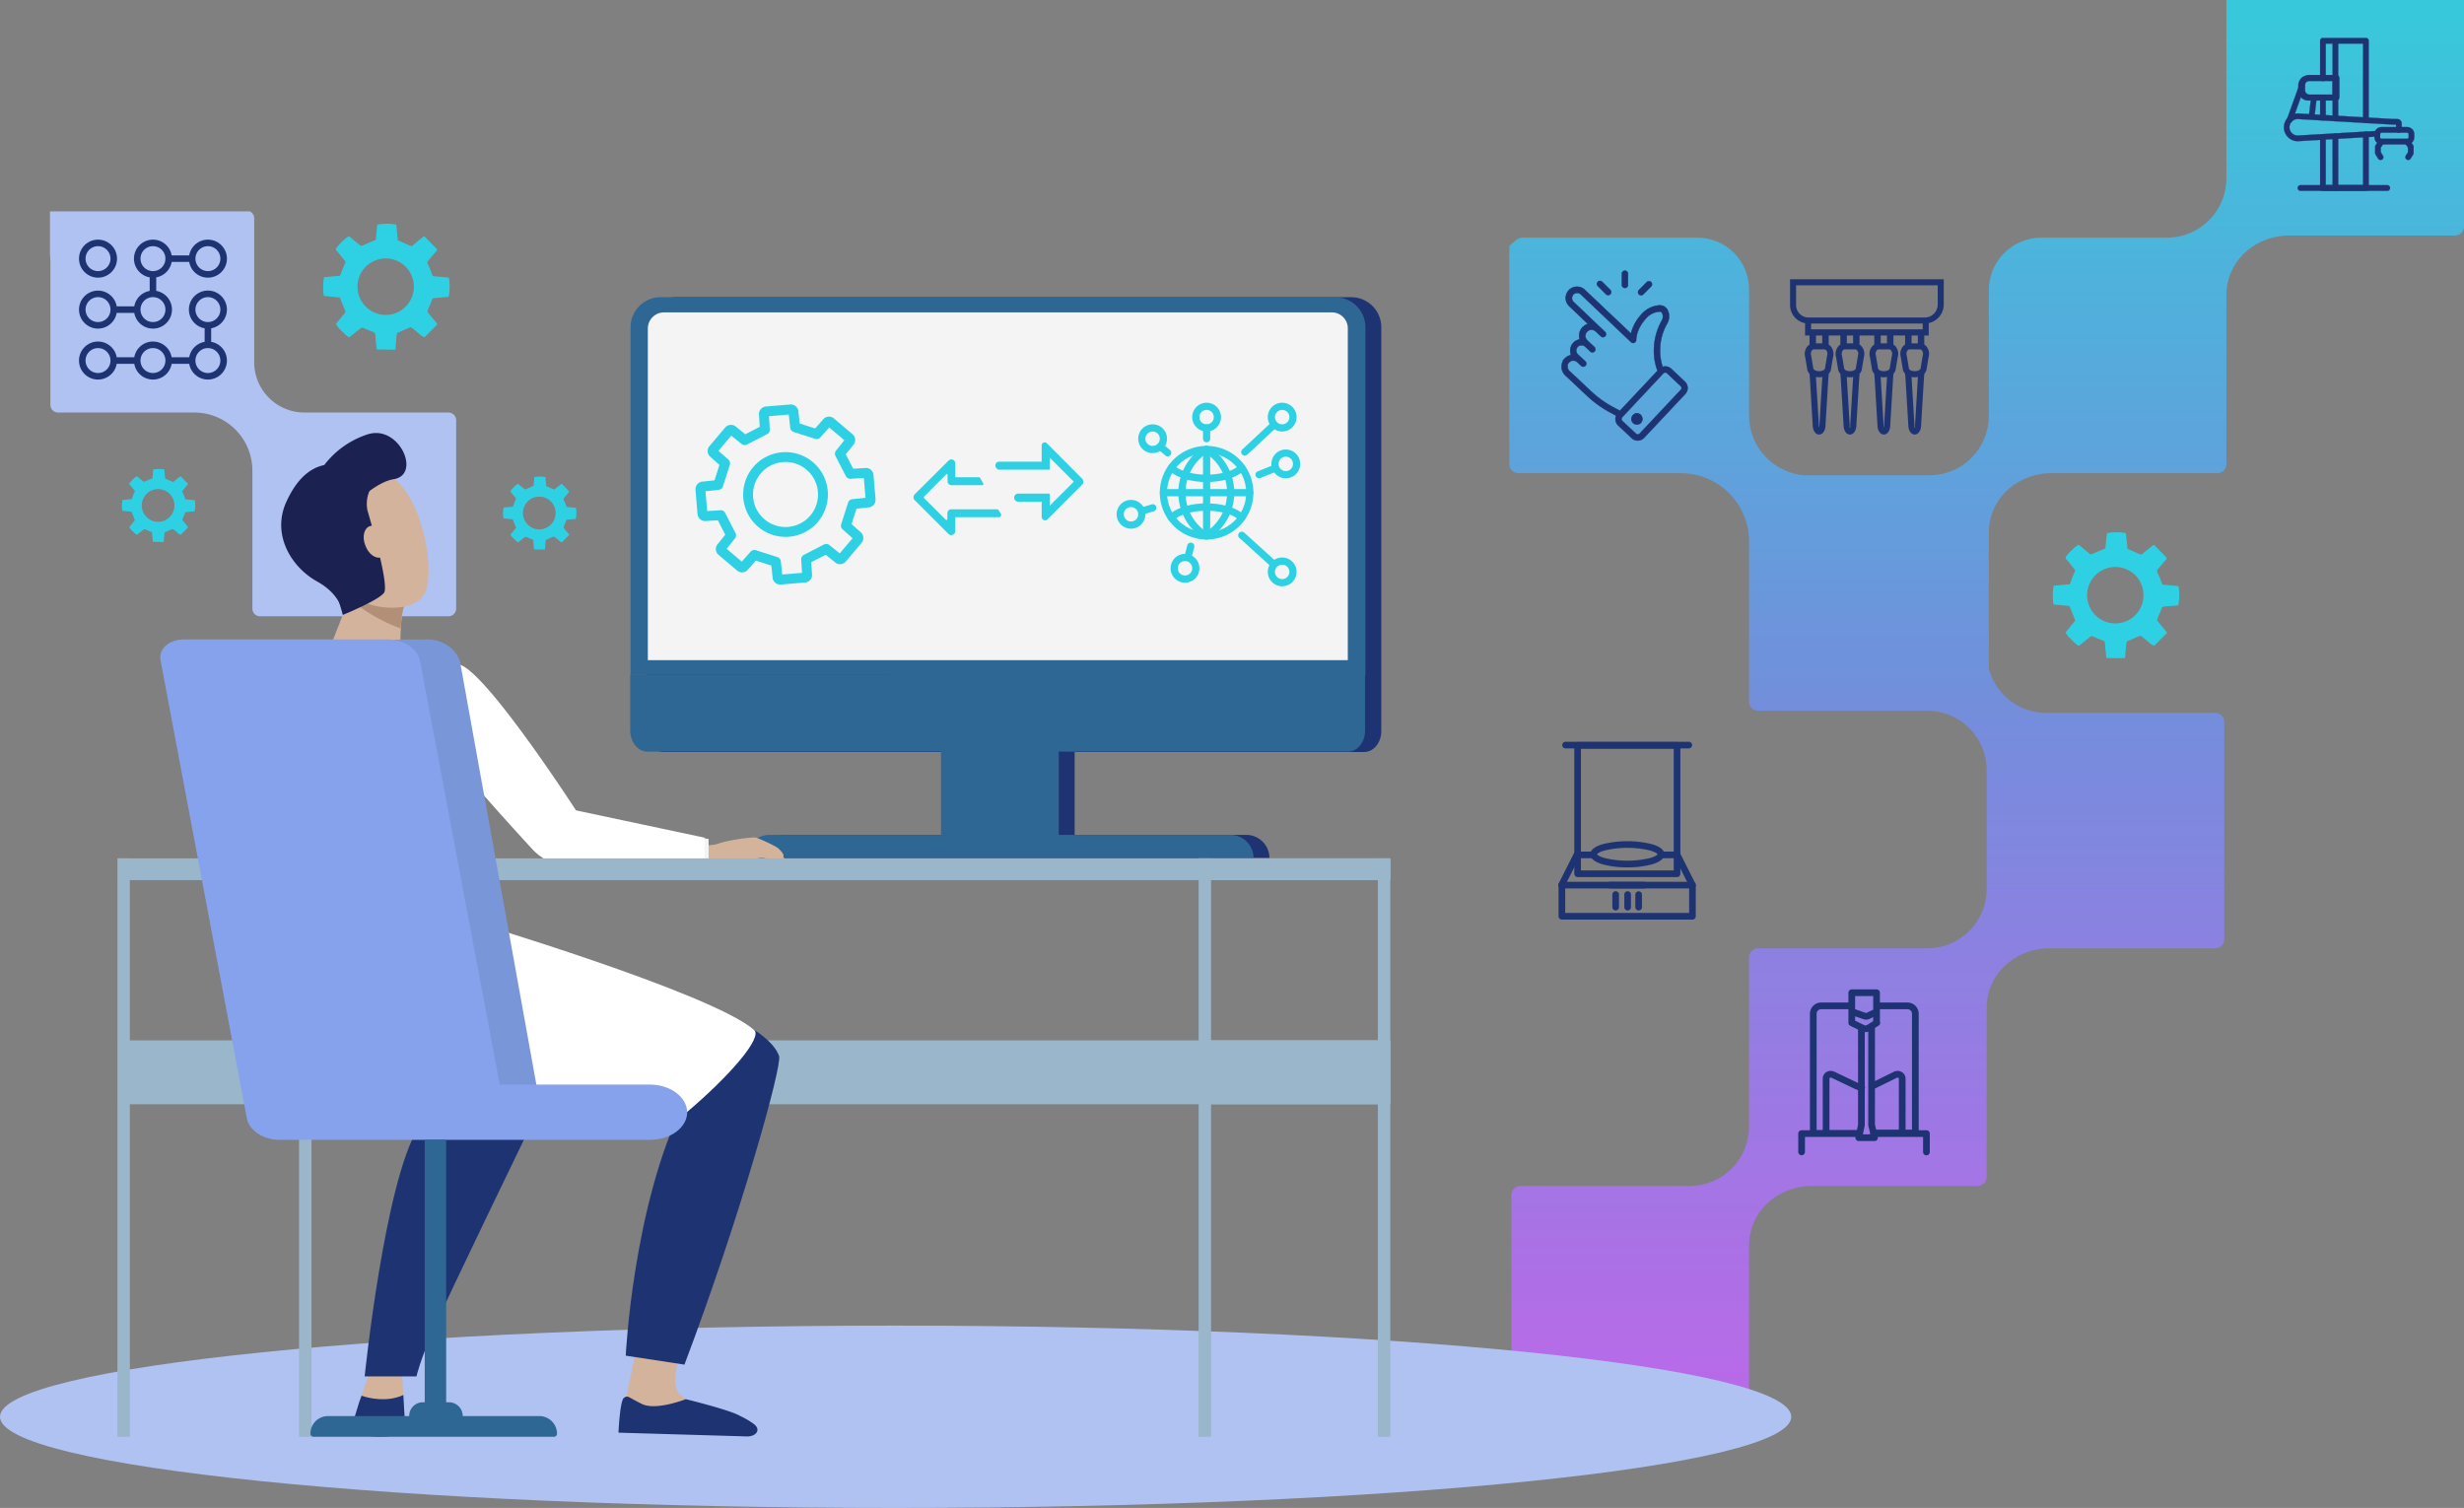 <svg xmlns="http://www.w3.org/2000/svg" xmlns:xlink="http://www.w3.org/1999/xlink" width="1086.03" height="664.624" viewBox="0 0 1086.03 664.624"><rect x="0" y="0" width="1086.03" height="664.624" fill="#808080" stroke="none"/><defs><style>.a{fill:url(#a);}.b{fill:none;}.c{opacity:0.902;}.d{clip-path:url(#b);}.e{fill:#b0c2f2;}.f{fill:#1e3372;}.g{fill:#2e6694;}.h{fill:#f4f4f4;}.i{fill:#9ab6ca;}.j{fill:#f7a491;}.k{fill:#d3b39c;}.l{fill:#fff;}.m{fill:#b28f77;}.n{fill:#1b2251;}.o{fill:#7997d8;}.p{fill:#86a2ec;}.q{fill:#2ed1e4;}.r{clip-path:url(#d);}</style><linearGradient id="a" x1="0.5" x2="0.5" y2="1" gradientUnits="objectBoundingBox"><stop offset="0" stop-color="#2ed1e4"/><stop offset="0.488" stop-color="#7090e6"/><stop offset="1" stop-color="#c364f4"/></linearGradient><clipPath id="b"><path class="a" d="M316.056,0V78.661a26.135,26.135,0,0,1-26.181,26.089H234.247a23.149,23.149,0,0,0-22.919,23.375v55.268a26.135,26.135,0,0,1-26.182,26.088H129.973A26.464,26.464,0,0,1,105.659,183.3V127.191A22.753,22.753,0,0,0,83.217,104.75H5.611c-1.871,0-3.741,1.868-5.611,3.739V204.8a4.022,4.022,0,0,0,3.74,3.739h72a30.128,30.128,0,0,1,29.921,29.921v71.064a4.021,4.021,0,0,0,3.739,3.739h74.9a26.134,26.134,0,0,1,26.089,26.179V391.9a26.133,26.133,0,0,1-26.179,26.088H109.4a4.023,4.023,0,0,0-3.74,3.74v74.891a26.135,26.135,0,0,1-26.181,26.089H4.675a4.023,4.023,0,0,0-3.739,3.747V627.416H105.661V548.9c0-14.025,11.221-25.24,26.182-26.181h74.805a4.021,4.021,0,0,0,3.739-3.74V444.17c0-14.026,11.221-25.241,26.182-26.182h74.8a4.021,4.021,0,0,0,3.739-3.739V317.941a4.02,4.02,0,0,0-3.739-3.739h-74.8a26.1,26.1,0,0,1-25.241-19.637V234.721c0-14.025,11.221-25.24,26.182-26.181h74.808a4.021,4.021,0,0,0,3.74-3.74V130c0-14.025,11.22-25.24,26.181-26.181h74.812a4.02,4.02,0,0,0,3.737-3.706V0Z"/></clipPath><clipPath id="d"><rect class="b" width="65.186" height="61.668"/></clipPath></defs><g transform="translate(0)"><g class="c" transform="translate(665.249 0)"><g class="d"><rect class="a" width="420.781" height="627.416" transform="translate(0 0)"/></g></g><path class="e" d="M208.282,225.124H144.671a22.194,22.194,0,0,1-22.233-22.233V139.28a3.429,3.429,0,0,0-1.941-2.823H32.448v19.409a23.23,23.23,0,0,1,.176,2.47v63.611a3.416,3.416,0,0,0,3.177,3.176H96.235a25.585,25.585,0,0,1,25.409,25.409v61.229a3.416,3.416,0,0,0,3.176,3.176h83.462a3.416,3.416,0,0,0,3.176-3.176V228.3a3.416,3.416,0,0,0-3.176-3.176" transform="translate(-10.408 -43.3)"/><path class="e" d="M0,899.654c0,22.222,176.831,40.183,394.756,40.183s394.757-17.961,394.757-40.183-176.831-40.182-394.757-40.182S0,877.432,0,899.654" transform="translate(0 -275.212)"/><path class="f" d="M432.722,192.156H730.131A13.251,13.251,0,0,1,743.373,205.4V383.326c0,5.175-3.349,9.285-7.61,9.285H608.214v36.529H683.86a10.2,10.2,0,0,1,10.2,10.2H470.468a10.2,10.2,0,0,1,10.2-10.2h75.646V392.611H427.09c-4.11,0-7.611-4.109-7.611-9.285V205.4a13.351,13.351,0,0,1,13.243-13.242" transform="translate(-134.551 -61.165)"/><path class="g" d="M494.437,520.638h75.646V477.412h51.9v43.226h75.646a10.2,10.2,0,0,1,10.2,10.2H484.24a10.2,10.2,0,0,1,10.2-10.2" transform="translate(-155.324 -152.663)"/><path class="g" d="M409.172,358.669V205.4a13.251,13.251,0,0,1,13.242-13.242h297.41A13.251,13.251,0,0,1,733.065,205.4V358.821Z" transform="translate(-131.245 -61.165)"/><path class="g" d="M732.841,437.3v24.505c0,5.175-3.349,9.285-7.61,9.285H416.558c-4.109,0-7.61-4.109-7.61-9.285V437.3Z" transform="translate(-131.173 -139.798)"/><path class="h" d="M420.376,355.287V209.018a7.115,7.115,0,0,1,7.154-7H721.743a7.018,7.018,0,0,1,7.154,7V355.287Z" transform="translate(-134.839 -64.328)"/><rect class="i" width="560.725" height="28.158" transform="translate(52.054 458.538)"/><rect class="i" width="5.479" height="254.944" transform="translate(131.809 378.325)"/><rect class="i" width="5.479" height="254.944" transform="translate(607.299 378.325)"/><rect class="i" width="5.479" height="254.944" transform="translate(528.305 378.325)"/><path class="j" d="M400.741,517.192l-55.707-13.546s-19.787-26.484-38.66-49.315c-5.784,5.48-9.132,14.156-15.068,19.635l41.856,48.249a8.094,8.094,0,0,0,5.936,2.74l59.36,1.37Z" transform="translate(-93.439 -145.26)"/><path class="k" d="M488.665,551.176c.609-.913-.914-2.435-1.979-3.5-1.218-1.217-8.524-4.414-9.893-4.87-1.218-.457-12.025,1.065-16.134,2.435a13.993,13.993,0,0,1-6.849.761c-1.065-.152-2.74-.457-3.957-.761l-2.588,9.589c9.59-.152,19.787.609,20.7.609,2.891,0,8.219-3.044,9.437-3.5a8.069,8.069,0,0,1,5.479.761c1.674.761,6.545,2.587,7.458,2.283.761-.609-1.674-3.805-1.674-3.805" transform="translate(-143.464 -173.612)"/><path class="h" d="M456.165,543.068l2.436.456v13.394a9.922,9.922,0,0,1-2.436.457c-.3-.152,0-14.308,0-14.308" transform="translate(-146.275 -173.723)"/><path class="l" d="M290.077,430.343c10.046-1.522,52.663,64.383,52.663,64.383l56.621,12.025v14.916l-61.948-2.435h-.3a24.378,24.378,0,0,1-13.242-7c-12.937-14-41.7-45.814-45.2-53.881-4.719-10.5,1.369-26.484,11.415-28.006" transform="translate(-88.862 -137.558)"/><rect class="i" width="5.479" height="254.944" transform="translate(51.761 378.325)"/><rect class="i" width="560.725" height="9.589" transform="translate(52.054 378.325)"/><rect class="i" width="84.474" height="9.589" transform="translate(528.305 378.325)"/><rect class="i" width="84.474" height="28.158" transform="translate(528.305 458.538)"/><path class="k" d="M225.108,378.144,214,406.454s14.612,18.113,25.571,17.351c9.285-.609,5.784-13.242,5.784-13.242s-1.218-16.743,2.131-24.657c3.2-7.762-22.374-7.762-22.374-7.762" transform="translate(-68.641 -120.823)"/><path class="m" d="M230.719,387.733a74.238,74.238,0,0,0,18.721,10.045c.3-4.262.914-8.675,2.131-11.72,1.522-3.653-3.2-5.632-8.524-6.7-7.153-.913-13.7-1.217-13.7-1.217l-2.131,5.479a19.056,19.056,0,0,0,3.5,4.109" transform="translate(-72.882 -120.823)"/><path class="k" d="M208.506,315.5c-.761-.152-.3,34.4,10.5,42.618,10.655,8.219,29.224,9.285,34.551,1.217,5.784-8.98-.3-45.357-16.134-53.424C221.443,298,208.506,315.5,208.506,315.5" transform="translate(-66.803 -96.996)"/><path class="n" d="M220.629,280.844a39.228,39.228,0,0,0-19.178,13.546c-5.023,1.066-11.416,4.566-16.743,16.286-6.545,14.46,2.283,28.767,13.546,35.007S209.67,360.3,209.67,360.3l3.2-8.219s-1.066-8.067-4.262-12.633,3.958-8.827,5.479-13.09c1.218-3.348.153-10.5,1.826-15.981,0,0,8.98-8.676,16.134-9.741,12.328-1.979,2.435-24.2-11.415-19.787" transform="translate(-58.53 -89.427)"/><path class="n" d="M230.926,317a14.447,14.447,0,0,0-.914,8.524c1.218,4.262,9.741,33.028,7.306,36.377s-18.112,9.741-18.112,9.741l-7-23.591,7.306-32.877Z" transform="translate(-68.067 -100.625)"/><path class="k" d="M249.744,873.52l7.154-20.548H238.177c-.914,13.242-1.37,22.07-1.37,22.07l-4.719,13.546-4.87,15.982s15.981,4.109,24.353-.457l-.914-15.981Z" transform="translate(-72.882 -273.128)"/><path class="f" d="M250.586,904.511c-7.306,3.349-15.373,1.37-18.417.3l-1.066,2.892-4.109,13.546s16.134,3.957,24.506-.609Z" transform="translate(-72.81 -289.659)"/><path class="k" d="M430.244,875.752s-5.175,12.329-.914,17.5c4.414,5.175,22.374,10.2,24.81,12.937s2.131,5.175,2.131,5.175L405.586,910l.609-15.221,4.719-22.983Z" transform="translate(-130.095 -279.165)"/><path class="f" d="M431.009,906.666s-13.09,5.175-19.33,2.131-6.088-3.957-7.914-2.739-2.436,15.373-2.436,15.373l56.925,1.674c3.958-.152,5.936-3.044,2.74-5.479a35.965,35.965,0,0,0-6.241-3.653c-4.414-2.587-23.743-7.306-23.743-7.306" transform="translate(-128.73 -289.988)"/><path class="f" d="M302.52,614.516c5.632-1.522,124.352,21.309,133.941,47.488,1.522,4.262-17.351,71.689-41.7,136.072l-25.875-3.957s3.2-65.9,25.418-110.958c-13.09,3.2-83.865-11.263-96.8-22.83-16.438-14.765-.761-44.292,5.023-45.814" transform="translate(-93.086 -196.618)"/><path class="f" d="M309.231,726.515s-36.377,75.037-42.313,88.735S259.46,835.8,259.46,835.8H236.629s8.828-85.691,23.592-109.435c14.916-23.592,49.01.152,49.01.152" transform="translate(-75.901 -229.166)"/><path class="l" d="M429.161,644.585c3.805,3.349-10.959,20.4-29.68,36.225l-89.04-7.154-8.828-77.929c0,.152,108.37,32.267,127.548,48.858" transform="translate(-96.745 -190.614)"/><path class="o" d="M230.272,414.221l-89.649.609c-6.849,0-11.567,4.871-10.5,10.807l33.79,187.213c1.065,5.936,7.458,10.655,14.307,10.5l89.649-.609c6.849,0,11.568-4.87,10.5-10.806l-33.79-187.213c-1.065-5.784-7.457-10.5-14.307-10.5" transform="translate(-41.689 -132.394)"/><path class="p" d="M319.8,610.414H253.593l-35.16-186.908c-1.066-5.175-7.306-9.285-14.155-9.285H114.629c-6.849,0-11.567,4.262-10.5,9.285l38.051,201.977c1.066,5.175,7.306,9.285,14.155,9.285H319.954c8.98,0,16.286-5.479,16.286-12.176-.152-6.7-7.458-12.177-16.438-12.177" transform="translate(-33.352 -132.394)"/><rect class="g" width="9.437" height="118.883" transform="translate(187.212 502.372)"/><path class="g" d="M209.211,918.18h93.15a7.8,7.8,0,0,1,7.762,7.762,1.364,1.364,0,0,1-1.369,1.37H202.819a1.364,1.364,0,0,1-1.37-1.37,7.7,7.7,0,0,1,7.762-7.762" transform="translate(-64.616 -294.044)"/><path class="g" d="M271.625,909.217H283.04a6.088,6.088,0,0,1,0,12.177H271.625a6.106,6.106,0,0,1-6.088-6.089,6.01,6.01,0,0,1,6.088-6.088" transform="translate(-85.173 -291.168)"/><path class="k" d="M236.729,349.151c1.37,3.805,4.566,6.088,7.154,5.175s3.348-4.719,1.979-8.524-4.566-6.088-7.154-5.175-3.5,4.719-1.979,8.524" transform="translate(-75.696 -108.724)"/><path class="q" d="M593.289,312.8l14.951-14.874a1.818,1.818,0,0,1,1.859-.387,1.791,1.791,0,0,1,1.085,1.627v6.12h10.461a.532.532,0,0,1,.46.265l1.4,2.425a.531.531,0,0,1-.46.8H609.479a1.709,1.709,0,0,1-1.7-1.7v-3.062a.24.24,0,0,0-.41-.169l-9.8,9.8a.677.677,0,0,0,0,.957l9.381,9.381a.442.442,0,0,0,.754-.312v-2.574a1.709,1.709,0,0,1,1.7-1.7h20.144a.937.937,0,0,1,.811.468l.931,1.612a.937.937,0,0,1-.811,1.406H611.183v6.12a1.751,1.751,0,0,1-1.085,1.627,2.26,2.26,0,0,1-.7.155,1.543,1.543,0,0,1-1.24-.542l-14.874-14.874a1.824,1.824,0,0,1,0-2.557Z" transform="translate(-190.134 -94.934)"/><path class="q" d="M669.33,310.418V316.1a.439.439,0,0,0,.75.31l11.768-11.768a.7.7,0,0,0,0-.994L669.99,291.787a.387.387,0,0,0-.66.274v5.806H648.171a.665.665,0,0,1-.571-.323l-.13-.217a.667.667,0,0,1,.571-1.009h19.74v-8.143a.348.348,0,0,1,.595-.245l15.539,15.611a.851.851,0,0,1,0,1.2l-15.307,15.307a.483.483,0,0,1-.825-.342v-7.742H656.366a.775.775,0,0,1,0-1.549Z" transform="translate(-207.651 -91.852)"/><path class="q" d="M668.268,321.193a1.488,1.488,0,0,1-1.019-.4,1.465,1.465,0,0,1-.468-1.082v-6.742H656.366a1.775,1.775,0,0,1,0-3.549H670.33v5.325l10.6-10.6-10.6-10.6v5.325H648.171a1.673,1.673,0,0,1-1.43-.811l-.129-.214a1.667,1.667,0,0,1,1.428-2.525h18.74v-7.143a1.351,1.351,0,0,1,1.35-1.348,1.337,1.337,0,0,1,.953.4l15.54,15.612a1.854,1.854,0,0,1,0,2.616l-15.307,15.307A1.47,1.47,0,0,1,668.268,321.193Zm.513-4.052v1.32l.926-.926A1.438,1.438,0,0,1,668.781,317.141Zm0-27.387v1.286a1.385,1.385,0,0,1,.916-.366Z" transform="translate(-207.651 -91.852)"/><path class="q" d="M254.422,194.488l5.481-5.481c.1-.384-.192-.673-.769-1.442-1.154-1.346-2.212-2.6-3.27-3.943a1.136,1.136,0,0,1-.1-.961c.577-1.538,1.346-3.078,1.923-4.616.192-.48.289-.769.865-.769,2.115-.192,4.328-.384,6.443-.577a22.807,22.807,0,0,0,.1-8.461c-2.019-.193-4.135-.385-6.25-.577a.994.994,0,0,1-1.154-.865,42.929,42.929,0,0,0-1.827-4.423,1.176,1.176,0,0,1,.1-1.538c1.251-1.443,2.4-2.885,3.654-4.327.289-.384.384-.673,0-1.058-1.731-1.731-3.366-3.461-5.1-5.193-.384-.384-.673,0-.962.193-1.443,1.153-2.885,2.307-4.231,3.461-.481.481-.865.481-1.538.192q-2.452-1.153-5.193-2.308c-.192-2.115-.48-4.519-.672-6.923a24.436,24.436,0,0,0-8.366,0c-.289,2.307-.481,4.711-.673,6.731-2.019.865-3.942,1.635-5.769,2.5-.577.192-.865.192-1.25-.192-1.443-1.154-2.885-2.4-4.327-3.558-.288-.192-.577-.384-.961-.1a25.134,25.134,0,0,0-5.1,5c-.288.384-.192.673.1,1.058,1.25,1.443,2.4,2.981,3.654,4.423a.852.852,0,0,1,.192,1.058,46.6,46.6,0,0,0-2.019,5.1c-.192.48-.385.577-.77.577-2.212.192-4.327.384-6.538.577a23.886,23.886,0,0,0-.1,8.27c2.4.192,4.712.481,7.019.673.865,2.116,1.731,4.231,2.6,6.443-1.058,1.25-2.308,2.789-3.462,4.231-.962,1.154-1.058.865,0,2.212.1.1.1.289.192.384l3.077,3.078a5.324,5.324,0,0,1,.77.577c.577.673,1.058.673,1.731.1,1.443-1.251,2.981-2.4,4.423-3.558a1.354,1.354,0,0,1,.865-.1c1.538.577,2.981,1.346,4.52,1.827a1.358,1.358,0,0,1,.962,1.346c.1,2.019.384,4.135.577,6.346,2.789.1,5.482.1,8.27.1,0-.577.1-.865.1-1.154.1-1.827.289-3.75.481-5.577a1.021,1.021,0,0,1,.769-.865c1.635-.673,3.27-1.443,4.9-2.116a.866.866,0,0,1,.962.1c1.25.865,2.4,1.923,3.558,2.885a5.022,5.022,0,0,0,2.115,1.25m-8.366-13.462a12.443,12.443,0,1,1,0-17.6,12.538,12.538,0,0,1,0,17.6" transform="translate(-67.257 -45.883)"/><path class="q" d="M105.023,332.592l3.176-3.176c.056-.223-.111-.39-.446-.835-.669-.78-1.282-1.5-1.894-2.285a.654.654,0,0,1-.056-.557c.334-.892.78-1.784,1.114-2.675.111-.279.167-.446.5-.446,1.225-.111,2.507-.223,3.733-.334a13.23,13.23,0,0,0,.056-4.9c-1.17-.111-2.4-.223-3.622-.334a.576.576,0,0,1-.669-.5,24.918,24.918,0,0,0-1.058-2.563.682.682,0,0,1,.056-.892c.724-.836,1.393-1.672,2.117-2.508.167-.223.223-.39,0-.613-1-1-1.95-2.006-2.953-3.009-.223-.223-.39,0-.557.111-.836.668-1.672,1.337-2.452,2.006-.279.278-.5.278-.891.111q-1.421-.668-3.009-1.337c-.111-1.226-.279-2.618-.391-4.012a14.138,14.138,0,0,0-4.848,0c-.167,1.337-.279,2.73-.39,3.9-1.17.5-2.285.948-3.344,1.449-.334.111-.5.111-.724-.111-.836-.668-1.672-1.393-2.508-2.062-.167-.111-.334-.223-.557-.056a14.53,14.53,0,0,0-2.953,2.9c-.167.223-.111.39.056.613.724.836,1.393,1.727,2.117,2.564a.492.492,0,0,1,.111.613,27.185,27.185,0,0,0-1.17,2.953c-.111.279-.224.335-.446.335-1.282.111-2.508.223-3.789.334a13.834,13.834,0,0,0-.056,4.792c1.393.111,2.731.278,4.068.39.5,1.226,1,2.452,1.5,3.734-.613.724-1.337,1.616-2.006,2.452-.558.668-.613.5,0,1.281.056.056.056.168.111.224l1.783,1.783a3.093,3.093,0,0,1,.446.334c.335.39.613.39,1,.056.836-.724,1.727-1.393,2.563-2.061a.786.786,0,0,1,.5-.056c.892.334,1.727.78,2.619,1.058a.788.788,0,0,1,.557.781c.056,1.17.223,2.4.335,3.677,1.616.056,3.176.056,4.792.056,0-.335.056-.5.056-.669.056-1.059.167-2.173.278-3.232a.593.593,0,0,1,.446-.5c.948-.391,1.894-.836,2.842-1.226a.5.5,0,0,1,.557.056c.725.5,1.393,1.115,2.062,1.672a2.915,2.915,0,0,0,1.226.724m-4.848-7.8a7.211,7.211,0,1,1,0-10.2,7.265,7.265,0,0,1,0,10.2" transform="translate(-25.371 -96.922)"/><path class="q" d="M352.365,337.512l3.176-3.176c.056-.223-.111-.39-.446-.835-.669-.78-1.282-1.5-1.894-2.285a.654.654,0,0,1-.056-.557c.334-.892.78-1.784,1.114-2.675.111-.279.167-.446.5-.446,1.225-.111,2.507-.223,3.733-.334a13.231,13.231,0,0,0,.056-4.9c-1.17-.111-2.4-.223-3.622-.334a.576.576,0,0,1-.669-.5A24.9,24.9,0,0,0,353.2,318.9a.682.682,0,0,1,.056-.892c.724-.836,1.393-1.672,2.117-2.508.167-.223.223-.39,0-.613-1-1-1.95-2.006-2.953-3.009-.223-.223-.39,0-.557.111-.836.668-1.672,1.337-2.452,2.006-.278.278-.5.278-.891.111q-1.421-.668-3.009-1.337c-.111-1.226-.279-2.619-.391-4.012a14.134,14.134,0,0,0-4.848,0c-.167,1.337-.279,2.73-.39,3.9-1.17.5-2.285.948-3.344,1.449-.334.111-.5.111-.724-.111-.836-.668-1.672-1.393-2.508-2.062-.167-.111-.334-.223-.557-.056a14.528,14.528,0,0,0-2.953,2.9c-.167.223-.111.39.056.613.724.836,1.393,1.727,2.117,2.563a.492.492,0,0,1,.111.613,27.189,27.189,0,0,0-1.17,2.953c-.112.279-.223.335-.446.335-1.282.111-2.508.223-3.789.334a13.832,13.832,0,0,0-.056,4.792c1.393.111,2.731.278,4.068.39.5,1.226,1,2.452,1.5,3.734-.613.724-1.337,1.616-2.006,2.452-.558.668-.613.5,0,1.282.056.056.056.167.111.223l1.783,1.783a3.1,3.1,0,0,1,.446.334c.335.39.613.39,1,.056.836-.724,1.727-1.393,2.563-2.061a.786.786,0,0,1,.5-.056c.892.334,1.727.78,2.619,1.058a.788.788,0,0,1,.557.78c.056,1.17.223,2.4.335,3.678,1.616.056,3.176.056,4.792.056,0-.335.056-.5.056-.669.056-1.059.167-2.173.279-3.232a.593.593,0,0,1,.446-.5c.948-.391,1.894-.836,2.842-1.226a.5.5,0,0,1,.557.056c.725.5,1.393,1.115,2.061,1.672a2.917,2.917,0,0,0,1.226.724m-4.848-7.8a7.211,7.211,0,1,1,0-10.2,7.265,7.265,0,0,1,0,10.2" transform="translate(-104.707 -98.5)"/><path class="f" d="M1508.494,59.111h-11.986a4.368,4.368,0,0,1-4.363-4.363v-2.3a4.368,4.368,0,0,1,4.363-4.363h11.986a1.231,1.231,0,0,1,1.231,1.231v8.568a1.231,1.231,0,0,1-1.231,1.231m-11.986-8.568a1.9,1.9,0,0,0-1.9,1.9v2.3a1.9,1.9,0,0,0,1.9,1.9h10.756v-6.1Z" transform="translate(-478.618 -14.952)"/><path class="f" d="M1508.494,59.161h-11.986a4.418,4.418,0,0,1-4.413-4.413v-2.3a4.418,4.418,0,0,1,4.413-4.413h11.986a1.283,1.283,0,0,1,1.281,1.281v8.568A1.283,1.283,0,0,1,1508.494,59.161ZM1496.508,48.13a4.318,4.318,0,0,0-4.313,4.313v2.3a4.318,4.318,0,0,0,4.313,4.313h11.986a1.183,1.183,0,0,0,1.181-1.181V49.311a1.183,1.183,0,0,0-1.181-1.181Zm10.806,8.567h-10.806a1.953,1.953,0,0,1-1.951-1.95v-2.3a1.953,1.953,0,0,1,1.951-1.951h10.806Zm-10.806-6.1a1.853,1.853,0,0,0-1.851,1.851v2.3a1.853,1.853,0,0,0,1.851,1.85h10.706v-6Z" transform="translate(-478.618 -14.952)"/><path class="q" d="M530.661,303.478l-.893-10.649a3.4,3.4,0,0,0-2.83-3.066,2.3,2.3,0,0,0-.488-.025l-5.643.341-3.279-6.354,3.552-4.408a2.114,2.114,0,0,0,.261-.414,3.387,3.387,0,0,0-.864-4.078l-8.162-6.9a3.4,3.4,0,0,0-4.156-.177,2.082,2.082,0,0,0-.376.337l-3.752,4.232-6.809-2.174-.6-5.622a2.049,2.049,0,0,0-.111-.491,3.42,3.42,0,0,0-3.5-2.267l-10.643.891a3.4,3.4,0,0,0-3.072,2.816,2.137,2.137,0,0,0-.027.5l.342,5.645-6.354,3.277-4.4-3.549a2.075,2.075,0,0,0-.421-.265,3.4,3.4,0,0,0-4.076.866l-6.9,8.162a3.4,3.4,0,0,0-.175,4.156,2.1,2.1,0,0,0,.335.374l4.233,3.753-2.174,6.807-5.628.6a2.339,2.339,0,0,0-.484.109,3.418,3.418,0,0,0-2.269,3.5l.892,10.653A3.408,3.408,0,0,0,455,313.121a2.1,2.1,0,0,0,.5.029l5.647-.341,3.277,6.354-3.55,4.405a2.22,2.22,0,0,0-.261.411,3.4,3.4,0,0,0,.861,4.084l8.162,6.9a3.393,3.393,0,0,0,4.164.17,2.131,2.131,0,0,0,.367-.329l3.751-4.231,6.809,2.174.6,5.626a2.232,2.232,0,0,0,.109.484,3.406,3.406,0,0,0,3.213,2.279c.082,0,.165,0,.285-.012l10.642-.891a3.407,3.407,0,0,0,3.072-2.813,2.111,2.111,0,0,0,.027-.5l-.342-5.649,6.355-3.274,4.4,3.548a2.1,2.1,0,0,0,.42.264,3.393,3.393,0,0,0,4.076-.863l6.9-8.159a3.4,3.4,0,0,0,.174-4.167,2.142,2.142,0,0,0-.329-.366l-4.232-3.753,2.176-6.811,5.613-.6a2.192,2.192,0,0,0,.5-.109,3.4,3.4,0,0,0,2.267-3.5m-12.1,1.531-3.039,9.516a2.177,2.177,0,0,0,.63,2.294l4.388,3.89-5.647,6.679-4.566-3.678a2.165,2.165,0,0,0-2.367-.24l-8.88,4.577a2.178,2.178,0,0,0-1.175,2.068l.354,5.855-8.717.729-.627-5.832a2.18,2.18,0,0,0-1.5-1.843l-9.522-3.04a2.257,2.257,0,0,0-.655-.1,2.181,2.181,0,0,0-1.631.735l-3.89,4.387-6.679-5.646,3.679-4.566a2.179,2.179,0,0,0,.24-2.369l-4.578-8.879a2.17,2.17,0,0,0-2.068-1.176l-5.856.354-.731-8.715,5.834-.627a2.18,2.18,0,0,0,1.843-1.505l3.036-9.514a2.177,2.177,0,0,0-.63-2.293l-4.388-3.891,5.648-6.681,4.567,3.681a2.177,2.177,0,0,0,2.367.24l8.876-4.581a2.177,2.177,0,0,0,1.176-2.068l-.353-5.853,8.718-.73.626,5.83a2.184,2.184,0,0,0,1.5,1.846l9.52,3.04a2.193,2.193,0,0,0,2.289-.634l3.889-4.388,6.68,5.647-3.68,4.566a2.181,2.181,0,0,0-.24,2.368l4.582,8.876a2.184,2.184,0,0,0,2.067,1.176l5.854-.352.731,8.713-5.832.627a2.178,2.178,0,0,0-1.842,1.505" transform="translate(-144.754 -83.489)"/><path class="q" d="M512.963,297.09a18.68,18.68,0,1,0,2.206,26.334,18.708,18.708,0,0,0-2.206-26.334m-1.124,23.521A14.326,14.326,0,1,1,499.7,297.084c.406-.034.817-.05,1.223-.05a14.327,14.327,0,0,1,10.914,23.577" transform="translate(-154.673 -93.406)"/><path class="q" d="M779.969,273.313a6.345,6.345,0,1,1,6.346-6.343,6.352,6.352,0,0,1-6.346,6.343m0-9.518a3.173,3.173,0,1,0,3.173,3.174,3.175,3.175,0,0,0-3.173-3.174" transform="translate(-248.146 -83.127)"/><path class="q" d="M782.216,282.568a1.587,1.587,0,0,1-1.586-1.586v-4.76a1.586,1.586,0,1,1,3.172,0v4.76a1.586,1.586,0,0,1-1.586,1.586" transform="translate(-250.393 -87.621)"/><path class="q" d="M829.013,273.316a6.347,6.347,0,1,1,6.345-6.346,6.354,6.354,0,0,1-6.345,6.346m0-9.52a3.174,3.174,0,1,0,3.173,3.174,3.176,3.176,0,0,0-3.173-3.174" transform="translate(-263.877 -83.127)"/><path class="q" d="M806.992,287.85a1.586,1.586,0,0,1-1.082-2.745l12.758-11.919a1.586,1.586,0,0,1,2.165,2.318l-12.758,11.918a1.575,1.575,0,0,1-1.082.428" transform="translate(-258.341 -87.019)"/><path class="q" d="M831.351,303.675a6.346,6.346,0,1,1,6.346-6.346,6.353,6.353,0,0,1-6.346,6.346m0-9.519a3.173,3.173,0,1,0,3.173,3.173,3.175,3.175,0,0,0-3.173-3.173" transform="translate(-264.628 -92.865)"/><path class="q" d="M816.25,306.83a1.586,1.586,0,0,1-.594-3.057l7.025-2.836a1.585,1.585,0,0,1,1.188,2.94l-7.025,2.837a1.582,1.582,0,0,1-.594.116" transform="translate(-261.31 -96.021)"/><path class="q" d="M829.016,373.742a6.346,6.346,0,1,1,6.346-6.346,6.353,6.353,0,0,1-6.346,6.346m0-9.519a3.173,3.173,0,1,0,3.173,3.173,3.175,3.175,0,0,0-3.173-3.173" transform="translate(-263.879 -115.339)"/><path class="q" d="M818.457,359.62a1.576,1.576,0,0,1-1.065-.412L804.02,347.09a1.586,1.586,0,1,1,2.131-2.349l13.371,12.119a1.586,1.586,0,0,1-1.065,2.761" transform="translate(-257.729 -109.976)"/><path class="q" d="M744.936,287.327a6.346,6.346,0,1,1,6.346-6.347,6.353,6.353,0,0,1-6.346,6.347m0-9.52a3.174,3.174,0,1,0,3.173,3.173,3.175,3.175,0,0,0-3.173-3.173" transform="translate(-236.91 -87.621)"/><path class="q" d="M755.578,292.771a1.583,1.583,0,0,1-1.027-.378l-2.919-2.481a1.586,1.586,0,1,1,2.055-2.417l2.919,2.481a1.586,1.586,0,0,1-1.028,2.8" transform="translate(-240.913 -91.625)"/><path class="q" d="M730.922,336.373a6.346,6.346,0,1,1,6.346-6.347,6.354,6.354,0,0,1-6.346,6.347m0-9.52a3.174,3.174,0,1,0,3.173,3.173,3.175,3.175,0,0,0-3.173-3.173" transform="translate(-232.414 -103.353)"/><path class="q" d="M740.751,330.974a1.586,1.586,0,0,1-.45-3.106l4.49-1.335a1.586,1.586,0,0,1,.9,3.04l-4.491,1.335a1.6,1.6,0,0,1-.453.066" transform="translate(-237.093 -104.246)"/><path class="q" d="M765.956,371.407a6.346,6.346,0,1,1,6.346-6.346,6.352,6.352,0,0,1-6.346,6.346m0-9.519a3.173,3.173,0,1,0,3.174,3.173,3.174,3.174,0,0,0-3.174-3.173" transform="translate(-243.652 -114.59)"/><path class="q" d="M770.258,358.961a1.588,1.588,0,0,1-1.535-1.988l1.15-4.4a1.585,1.585,0,0,1,3.067.8l-1.149,4.4a1.586,1.586,0,0,1-1.533,1.185" transform="translate(-246.557 -112.242)"/><path class="q" d="M792.265,319.847H754.189a1.586,1.586,0,0,1,0-3.173h38.076a1.586,1.586,0,0,1,0,3.173" transform="translate(-241.404 -101.106)"/><path class="q" d="M782.216,329.894a1.587,1.587,0,0,1-1.586-1.586V290.234a1.586,1.586,0,0,1,3.172,0v38.074a1.586,1.586,0,0,1-1.586,1.586" transform="translate(-250.393 -92.116)"/><path class="q" d="M773.226,329.9a20.624,20.624,0,1,1,20.624-20.623A20.647,20.647,0,0,1,773.226,329.9m0-38.075a17.451,17.451,0,1,0,17.452,17.452,17.47,17.47,0,0,0-17.452-17.452" transform="translate(-241.404 -92.116)"/><path class="q" d="M782.217,329.894a1.586,1.586,0,0,1-.835-2.936,20.794,20.794,0,0,0,6.756-28.62,20.9,20.9,0,0,0-6.756-6.754,1.586,1.586,0,0,1,1.668-2.7,24.087,24.087,0,0,1,7.786,7.785,23.966,23.966,0,0,1-7.786,32.987,1.576,1.576,0,0,1-.833.237" transform="translate(-250.393 -92.116)"/><path class="q" d="M776.816,329.895a1.575,1.575,0,0,1-.833-.237,23.957,23.957,0,0,1-7.8-32.972,24.073,24.073,0,0,1,7.8-7.8,1.585,1.585,0,1,1,1.665,2.7,20.905,20.905,0,0,0-6.768,6.768,20.784,20.784,0,0,0,6.769,28.607,1.586,1.586,0,0,1-.835,2.936" transform="translate(-245.252 -92.117)"/><path class="q" d="M790.408,333.836a1.58,1.58,0,0,1-1.1-.445c-5.806-5.6-23.082-5.594-28.883,0a1.585,1.585,0,1,1-2.2-2.283c7.152-6.9,26.129-6.9,33.285,0a1.586,1.586,0,0,1-1.1,2.728" transform="translate(-243.051 -104.076)"/><path class="q" d="M774.865,308.354c-6.534,0-13.064-1.723-16.642-5.172a1.586,1.586,0,0,1,2.2-2.283c5.8,5.592,23.079,5.592,28.883,0a1.586,1.586,0,0,1,2.2,2.283c-3.578,3.447-10.113,5.172-16.644,5.172" transform="translate(-243.051 -95.903)"/><path class="q" d="M1376.789,394.681l5.481-5.481c.1-.385-.193-.673-.769-1.442-1.154-1.346-2.212-2.6-3.27-3.943a1.136,1.136,0,0,1-.1-.961c.577-1.538,1.346-3.078,1.923-4.616.192-.48.289-.769.865-.769,2.116-.192,4.327-.385,6.442-.577a22.811,22.811,0,0,0,.1-8.461c-2.019-.193-4.135-.385-6.25-.577a.994.994,0,0,1-1.154-.865,42.941,42.941,0,0,0-1.827-4.423,1.176,1.176,0,0,1,.1-1.538c1.25-1.443,2.4-2.885,3.654-4.328.289-.384.384-.673,0-1.058-1.731-1.731-3.365-3.461-5.1-5.193-.384-.384-.673,0-.962.193-1.442,1.153-2.885,2.307-4.231,3.461-.481.481-.865.481-1.538.192q-2.452-1.153-5.193-2.308c-.192-2.115-.48-4.519-.672-6.923a24.436,24.436,0,0,0-8.366,0c-.288,2.307-.481,4.711-.673,6.731-2.019.865-3.942,1.635-5.77,2.5-.577.192-.865.192-1.25-.192-1.443-1.154-2.885-2.4-4.328-3.558-.288-.192-.577-.385-.961-.1a25.108,25.108,0,0,0-5.1,5c-.289.384-.193.673.1,1.058,1.25,1.443,2.4,2.981,3.654,4.423a.851.851,0,0,1,.192,1.058,46.634,46.634,0,0,0-2.019,5.1c-.192.48-.385.577-.77.577-2.212.192-4.327.384-6.539.577a23.893,23.893,0,0,0-.1,8.27c2.4.192,4.712.481,7.019.673.865,2.116,1.731,4.231,2.6,6.443-1.058,1.25-2.308,2.789-3.462,4.231-.962,1.154-1.058.865,0,2.212.1.1.1.289.192.384l3.077,3.078a5.327,5.327,0,0,1,.77.577c.577.673,1.057.673,1.731.1,1.443-1.251,2.981-2.4,4.423-3.558a1.355,1.355,0,0,1,.866-.1c1.538.577,2.981,1.346,4.519,1.827a1.358,1.358,0,0,1,.962,1.346c.1,2.019.384,4.134.577,6.346,2.789.1,5.481.1,8.27.1,0-.577.1-.865.1-1.154.1-1.827.289-3.75.481-5.577a1.021,1.021,0,0,1,.769-.865c1.635-.673,3.27-1.443,4.9-2.115a.865.865,0,0,1,.962.1c1.25.865,2.4,1.923,3.558,2.885a5.022,5.022,0,0,0,2.115,1.25m-8.365-13.462a12.443,12.443,0,1,1,0-17.6,12.538,12.538,0,0,1,0,17.6" transform="translate(-427.265 -110.096)"/><g transform="translate(34.827 105.622)"><g class="r" transform="translate(0 0)"><path class="f" d="M8.376,16.752A8.376,8.376,0,1,0,0,8.376a8.386,8.386,0,0,0,8.376,8.376M2.882,8.376a5.494,5.494,0,1,1,5.494,5.494A5.5,5.5,0,0,1,2.882,8.376" transform="translate(0 0)"/><path class="f" d="M65.186,39.541a8.376,8.376,0,1,0-9.817,8.242v5.973a8.389,8.389,0,0,0-6.8,6.8h-7.73a8.366,8.366,0,0,0-16.486,0H16.618a8.375,8.375,0,1,0,0,2.882h7.733a8.366,8.366,0,0,0,16.486,0h7.73a8.372,8.372,0,1,0,9.685-9.683V47.784a8.4,8.4,0,0,0,6.934-8.242m-13.869,0a5.494,5.494,0,1,1,5.494,5.493,5.5,5.5,0,0,1-5.494-5.493M62.3,62a5.494,5.494,0,1,1-5.493-5.493A5.5,5.5,0,0,1,62.3,62M38.087,62a5.494,5.494,0,1,1-5.494-5.493A5.5,5.5,0,0,1,38.087,62M13.869,62a5.494,5.494,0,1,1-5.493-5.494A5.5,5.5,0,0,1,13.869,62" transform="translate(0 -8.708)"/><path class="f" d="M8.376,39.209a8.4,8.4,0,0,0,8.243-6.934h7.732a8.372,8.372,0,1,0,9.683-9.684V16.619a8.39,8.39,0,0,0,6.8-6.8h7.731a8.376,8.376,0,1,0,0-2.882H40.837a8.371,8.371,0,1,0-9.686,9.683v5.974a8.388,8.388,0,0,0-6.8,6.8H16.619a8.372,8.372,0,1,0-8.243,9.817M2.882,30.834a5.494,5.494,0,1,1,5.494,5.493,5.5,5.5,0,0,1-5.494-5.493M32.594,25.34A5.494,5.494,0,1,1,27.1,30.834a5.5,5.5,0,0,1,5.493-5.494M27.1,8.376a5.494,5.494,0,1,1,5.493,5.494A5.5,5.5,0,0,1,27.1,8.376m24.216,0a5.494,5.494,0,1,1,5.494,5.494,5.5,5.5,0,0,1-5.494-5.494" transform="translate(0 0)"/></g></g><path class="f" d="M1064.544,267.831a2.145,2.145,0,0,1-1.373,3.646h-.064a2.145,2.145,0,1,1,1.437-3.646Z" transform="translate(-341.64 -84.707)"/><path class="f" d="M1063.015,267.089a2.246,2.246,0,0,1,.163,4.487h-.071l-.093,0a2.245,2.245,0,0,1,0-4.489Zm.152,4.287a2.286,2.286,0,1,0-.065,0Z" transform="translate(-341.64 -84.707)"/><path class="f" d="M1062.84,271.66a2.433,2.433,0,1,1,.2,0h-.089l-.107,0m.018-4.29a1.829,1.829,0,0,0-.363.037,1.8,1.8,0,0,0,.437,3.57h.08a1.8,1.8,0,0,0,1.13-3.065h0a1.8,1.8,0,0,0-1.283-.54" transform="translate(-341.48 -84.548)"/><path class="f" d="M1062.84,271.76a2.533,2.533,0,1,1,.2,0h-.094Zm.019-4.971a2.386,2.386,0,0,0-.019,4.771l.1,0h.088a2.385,2.385,0,0,0,1.524-4.053A2.362,2.362,0,0,0,1062.86,266.788Zm0,4.29a1.9,1.9,0,0,1-.383-3.769,1.935,1.935,0,0,1,.383-.039,1.886,1.886,0,0,1,1.355.569l.013.014a1.9,1.9,0,0,1-1.207,3.222h-.161Zm0-3.608a1.735,1.735,0,0,0-.343.035,1.7,1.7,0,0,0,.414,3.372h.08a1.7,1.7,0,0,0,1.063-2.9l-.013-.014A1.687,1.687,0,0,0,1062.858,267.47Z" transform="translate(-341.48 -84.548)"/><path class="f" d="M1017.281,216.855a4.93,4.93,0,0,0,.225,6.969l9.5,8.933a48.315,48.315,0,0,0,10.262,7.378l2.831,1.523a3.531,3.531,0,0,0-.4,1.748,3.444,3.444,0,0,0,1.073,2.445l5.995,5.641a3.527,3.527,0,0,0,4.964-.161l18.123-19.3a3.5,3.5,0,0,0-.161-4.954l-5.995-5.641a3.513,3.513,0,0,0-2.509-.954,3.9,3.9,0,0,0-1.266.279,22.977,22.977,0,0,1-1.147-5.136,24.513,24.513,0,0,1,3.035-14.552,5.885,5.885,0,0,0,.064-5.9,3.54,3.54,0,0,0-3.366-1.6,11.206,11.206,0,0,0-7.722,4.15,18.149,18.149,0,0,0-4.375,8.579l-20.795-19.678a4.663,4.663,0,0,0-3.324-1.266,4.61,4.61,0,0,0-3.217,1.458,4.664,4.664,0,0,0,.182,6.542l8.675,8.236a5.021,5.021,0,0,0-2.874,1.522,5.074,5.074,0,0,0-1.008,5.362,4.612,4.612,0,0,0-3.013,1.459,4.715,4.715,0,0,0-1.276,3.356,4.769,4.769,0,0,0,.525,2.07,4.919,4.919,0,0,0-3.045,1.5Zm24.857,27.558a1.49,1.49,0,0,1-.065-2.134h0l3.121-3.324,14.992-16.01a1.492,1.492,0,0,1,1.072-.483,1.537,1.537,0,0,1,1.072.407l6.017,5.663a1.511,1.511,0,0,1,.064,2.144l-18.123,19.3a1.5,1.5,0,0,1-2.144.065h0Zm-24.319-24.161a2.938,2.938,0,0,1,4.944-2.241l1.694,1.587a1,1,0,0,0,1.405,0,1.009,1.009,0,0,0,0-1.416l-1.684-1.576-1.63-1.533a2.689,2.689,0,0,1,3.689-3.914l2.252,2.144a1,1,0,1,0,1.362-1.458l-3.217-3.035a3.038,3.038,0,1,1,4.16-4.429l2.434,2.285a1,1,0,0,0,1.362-1.448l-13.941-13.275a2.65,2.65,0,0,1-.1-3.732,2.621,2.621,0,0,1,1.845-.826,2.653,2.653,0,0,1,1.9.719l22.175,21.072a1,1,0,0,0,1.073.183.987.987,0,0,0,.579-.943h0c0-.044-.087-4.6,4.1-9.309a9.115,9.115,0,0,1,6.433-3.486,1.525,1.525,0,0,1,1.523.7,3.932,3.932,0,0,1-.151,3.85,26.818,26.818,0,0,0-3.217,15.807,23.769,23.769,0,0,0,1.481,6.145l-9.083,9.651L1041.4,240.1l-3.217-1.7a46.388,46.388,0,0,1-9.833-7.078l-9.512-8.933a2.916,2.916,0,0,1-.922-2.048Z" transform="translate(-327.319 -58.62)"/><path class="f" d="M1022.426,185.257a4.746,4.746,0,0,1,3.265,1.295l20.665,19.556a18.258,18.258,0,0,1,4.36-8.449,11.362,11.362,0,0,1,7.788-4.184,3.622,3.622,0,0,1,.4-.023,3.641,3.641,0,0,1,3.056,1.665l0,.005a5.985,5.985,0,0,1-.065,6,24.413,24.413,0,0,0-3.021,14.491,22.909,22.909,0,0,0,1.108,5.016,3.993,3.993,0,0,1,1.2-.248l.105,0a3.6,3.6,0,0,1,2.477.983l5.995,5.641a3.605,3.605,0,0,1,.165,5.095l-18.123,19.3a3.627,3.627,0,0,1-5.105.166l-6-5.642a3.565,3.565,0,0,1-1.1-2.516,3.635,3.635,0,0,1,.364-1.708l-2.745-1.476a48.428,48.428,0,0,1-10.283-7.393l-9.5-8.933a5.03,5.03,0,0,1-.465-6.841l-.062.019.265-.279a5.024,5.024,0,0,1,2.965-1.515,4.9,4.9,0,0,1-.473-1.985,4.783,4.783,0,0,1,1.3-3.427,4.7,4.7,0,0,1,2.945-1.478,5.153,5.153,0,0,1,3.811-6.86l-8.532-8.1a4.74,4.74,0,0,1,3.1-8.173Zm24.053,21.242-.13-.123L1025.554,186.7a4.531,4.531,0,0,0-6.22,6.59l8.822,8.375-.2.032a4.961,4.961,0,0,0-3.8,6.748l.051.126-.135.011a4.5,4.5,0,0,0-2.948,1.428,4.585,4.585,0,0,0-1.249,3.286,4.7,4.7,0,0,0,.514,2.027l.067.13-.145.015a4.824,4.824,0,0,0-2.718,1.213l-.232.247a4.83,4.83,0,0,0,.22,6.828l9.5,8.933a48.231,48.231,0,0,0,10.241,7.363l2.918,1.569-.046.088a3.437,3.437,0,0,0-.386,1.7,3.364,3.364,0,0,0,1.042,2.376l5.995,5.641a3.427,3.427,0,0,0,4.823-.157l18.123-19.3a3.405,3.405,0,0,0-.156-4.812l-5.995-5.641a3.4,3.4,0,0,0-2.437-.927,3.791,3.791,0,0,0-1.231.271l-.1.039-.035-.1a23.111,23.111,0,0,1-1.152-5.159,24.613,24.613,0,0,1,3.047-14.612,5.785,5.785,0,0,0,.065-5.8,3.439,3.439,0,0,0-3.269-1.55,11.163,11.163,0,0,0-7.655,4.113l0,0a18.058,18.058,0,0,0-4.351,8.532Zm-24-19.216a2.743,2.743,0,0,1,1.885.747L1046.54,209.1a.9.9,0,0,0,.964.163.883.883,0,0,0,.519-.847l-.016-.344.025.035a12.063,12.063,0,0,1,.49-2.68,16.827,16.827,0,0,1,3.62-6.388,9.241,9.241,0,0,1,6.5-3.521,1.636,1.636,0,0,1,.243-.018,1.615,1.615,0,0,1,1.377.762l0,.008a4.057,4.057,0,0,1-.154,3.947,26.717,26.717,0,0,0-3.2,15.744,23.668,23.668,0,0,0,1.475,6.119l.023.059-9.126,9.7-7.859,8.388-3.285-1.74a46.5,46.5,0,0,1-9.855-7.093l-9.512-8.933a3.035,3.035,0,0,1-.952-2.076l-.1-.087v-.042a3.038,3.038,0,0,1,2.935-3.135l.1,0a3.031,3.031,0,0,1,2.076.819l1.694,1.587a.9.9,0,0,0,1.267,0,.912.912,0,0,0,0-1.274l-1.681-1.574-1.63-1.534a2.763,2.763,0,0,1-.879-1.944,2.792,2.792,0,0,1,4.7-2.116l2.253,2.145a.9.9,0,0,0,1.224-1.312l-3.217-3.035a3.138,3.138,0,1,1,4.3-4.575l2.431,2.282a.9.9,0,0,0,1.225-1.3l-13.938-13.273a2.744,2.744,0,0,1,1.815-4.73Zm24.668,22.256a1.1,1.1,0,0,1-.745-.291l-22.176-21.073a2.548,2.548,0,0,0-3.509,3.695l13.946,13.281a1.1,1.1,0,0,1-1.5,1.593l-.006-.005-2.434-2.285a2.938,2.938,0,0,0-4.023,4.283l3.217,3.035a1.1,1.1,0,0,1-1.5,1.6l-2.253-2.145a2.589,2.589,0,1,0-3.551,3.769l1.63,1.534,1.684,1.576a1.114,1.114,0,0,1,0,1.559,1.1,1.1,0,0,1-1.547,0l-1.692-1.585a2.838,2.838,0,0,0-4.776,2.123l.1.086v.043a2.833,2.833,0,0,0,.891,1.978l9.512,8.933a46.3,46.3,0,0,0,9.812,7.063l3.149,1.668,7.755-8.276,9.04-9.606a23.875,23.875,0,0,1-1.464-6.112,26.918,26.918,0,0,1,3.229-15.866,3.858,3.858,0,0,0,.151-3.752,1.416,1.416,0,0,0-1.205-.665,1.433,1.433,0,0,0-.216.016h-.007a9.04,9.04,0,0,0-6.363,3.448l0,.005c-4.069,4.58-4.073,9.051-4.071,9.239v.019c0,.012,0,.024,0,.037l0,.267-.028-.04a1.069,1.069,0,0,1-1.051.845Zm14.139,12.822a1.631,1.631,0,0,1,1.111.434l6.017,5.663a1.611,1.611,0,0,1,.068,2.286l-18.123,19.3a1.612,1.612,0,0,1-1.128.514,1.6,1.6,0,0,1-1.158-.446l-.031-.029-5.974-5.6a1.588,1.588,0,0,1-.209-2.107h-.018l.157-.168,3.121-3.324,14.992-16.01a1.6,1.6,0,0,1,1.143-.515Zm-12.1,28h.043a1.412,1.412,0,0,0,.988-.451l18.124-19.3a1.411,1.411,0,0,0-.06-2l-6.017-5.663a1.431,1.431,0,0,0-.974-.38h-.027a1.4,1.4,0,0,0-1,.451l-14.993,16.011-2.963,3.156h0l-.16.169a1.39,1.39,0,0,0,.061,1.992l6.036,5.66A1.4,1.4,0,0,0,1049.183,250.362Z" transform="translate(-327.319 -58.62)"/><path class="f" d="M1049.01,252.616a3.846,3.846,0,0,1-2.631-1.035l-6-5.642a3.915,3.915,0,0,1-.886-4.293l-2.549-1.371a48.681,48.681,0,0,1-10.333-7.43l-9.5-8.932a5.278,5.278,0,0,1-.908-6.571l-.275.087.912-.958a5.271,5.271,0,0,1,2.794-1.535,5.149,5.149,0,0,1-.368-1.793,5.027,5.027,0,0,1,1.368-3.6,4.939,4.939,0,0,1,2.8-1.511,5.395,5.395,0,0,1,3.647-6.791l-8.213-7.8a4.981,4.981,0,0,1,3.259-8.587,4.93,4.93,0,0,1,3.569,1.358l20.359,19.266a18.512,18.512,0,0,1,4.325-8.149,11.59,11.59,0,0,1,7.942-4.259,3.882,3.882,0,0,1,3.685,1.751,6.226,6.226,0,0,1-.058,6.257,24.044,24.044,0,0,0-2.989,14.344,22.759,22.759,0,0,0,1.02,4.734,4.231,4.231,0,0,1,1.037-.183,3.868,3.868,0,0,1,2.759,1.046l5.995,5.641a3.846,3.846,0,0,1,.176,5.435l-18.124,19.3a3.841,3.841,0,0,1-2.685,1.209c-.043,0-.085,0-.128,0m-31.452-35.895-.188.206a4.593,4.593,0,0,0,.209,6.489l9.5,8.933a48.013,48.013,0,0,0,10.19,7.326l3.128,1.683-.156.3a3.172,3.172,0,0,0-.358,1.579,3.121,3.121,0,0,0,.966,2.209l5.994,5.64a3.186,3.186,0,0,0,4.484-.146l18.122-19.3a3.166,3.166,0,0,0-.146-4.473l-5.995-5.641a3.12,3.12,0,0,0-2.266-.862,3.515,3.515,0,0,0-1.147.254l-.332.134-.118-.339a23.335,23.335,0,0,1-1.164-5.212,24.724,24.724,0,0,1,3.076-14.756,5.545,5.545,0,0,0,.065-5.563,3.2,3.2,0,0,0-3.032-1.426,10.923,10.923,0,0,0-7.494,4.024,17.866,17.866,0,0,0-4.307,8.435l-.123.6-21.238-20.1a4.29,4.29,0,0,0-5.888,6.241l9.174,8.71-.682.108a4.72,4.72,0,0,0-3.62,6.421l.172.429-.461.037a4.26,4.26,0,0,0-2.79,1.351,4.348,4.348,0,0,0-1.185,3.115,4.463,4.463,0,0,0,.487,1.923l.228.442-.494.052a4.583,4.583,0,0,0-2.611,1.178m31.465,33.921a1.85,1.85,0,0,1-1.276-.514l-6-5.627a1.832,1.832,0,0,1-.078-2.618l18.109-19.331a1.857,1.857,0,0,1,2.625-.093l6.019,5.664a1.865,1.865,0,0,1,.586,1.3,1.845,1.845,0,0,1-.507,1.33l-18.123,19.3a1.85,1.85,0,0,1-1.3.589h-.056m12.105-28h-.024a1.149,1.149,0,0,0-.827.373l-18.116,19.337a1.164,1.164,0,0,0-.325.832,1.177,1.177,0,0,0,.375.82l6,5.63a1.134,1.134,0,0,0,.843.327,1.171,1.171,0,0,0,.819-.373l18.125-19.3a1.167,1.167,0,0,0,.322-.843,1.181,1.181,0,0,0-.371-.819l-6.017-5.664a1.187,1.187,0,0,0-.809-.315m-19.818,17.722-3.448-1.826a46.751,46.751,0,0,1-9.907-7.13l-9.511-8.933a3.281,3.281,0,0,1-1.022-2.139l-.1-.089,0-.144a3.3,3.3,0,0,1,.884-2.347,3.279,3.279,0,0,1,4.633-.153l1.695,1.587a.661.661,0,0,0,.932.007.671.671,0,0,0,0-.935l-3.3-3.1a3,3,0,0,1-.955-2.111,3.034,3.034,0,0,1,2.939-3.122,3,3,0,0,1,2.171.823l2.254,2.145a.657.657,0,0,0,.894-.962l-3.218-3.035a3.379,3.379,0,0,1,4.627-4.925l2.433,2.284a.648.648,0,0,0,.866-.082.655.655,0,0,0,.01-.89l-13.922-13.256a2.988,2.988,0,0,1,4.114-4.334l22.176,21.073a.659.659,0,0,0,.7.116.642.642,0,0,0,.374-.616c0-.509.091-4.944,4.182-9.549a9.466,9.466,0,0,1,6.66-3.6,1.852,1.852,0,0,1,1.841.856,4.312,4.312,0,0,1-.149,4.209,26.344,26.344,0,0,0-3.17,15.592,23.5,23.5,0,0,0,1.46,6.057l.078.2ZM1018,219.941l.092.084,0,.144a2.587,2.587,0,0,0,.815,1.809l9.512,8.933a46.075,46.075,0,0,0,9.762,7.026l2.986,1.582,16.566-17.638a24.167,24.167,0,0,1-1.425-6.032,27.019,27.019,0,0,1,3.259-16.006,3.624,3.624,0,0,0,.144-3.53,1.179,1.179,0,0,0-1.168-.516,8.814,8.814,0,0,0-6.216,3.358c-4.022,4.529-4.027,8.909-4.025,9.093a1.319,1.319,0,0,1-.78,1.26,1.342,1.342,0,0,1-1.443-.243L1023.9,188.191a2.306,2.306,0,0,0-3.176,3.345l13.94,13.275a1.338,1.338,0,0,1-1.809,1.961l-2.456-2.3a2.7,2.7,0,0,0-3.694,3.933l3.218,3.035a1.338,1.338,0,0,1-1.829,1.954l-2.254-2.146a2.35,2.35,0,0,0-3.323.1,2.355,2.355,0,0,0-.637,1.679,2.325,2.325,0,0,0,.74,1.635l3.313,3.11a1.359,1.359,0,0,1,.01,1.9,1.342,1.342,0,0,1-1.887,0l-1.687-1.58a2.609,2.609,0,0,0-1.86-.7,2.582,2.582,0,0,0-1.81.821,2.616,2.616,0,0,0-.7,1.719" transform="translate(-327.16 -58.46)"/><path class="f" d="M1049.01,252.716a3.956,3.956,0,0,1-2.7-1.061l-6-5.643a3.9,3.9,0,0,1-1.211-2.759,3.954,3.954,0,0,1,.267-1.561l-2.47-1.328a48.779,48.779,0,0,1-10.354-7.445l-9.5-8.932a5.38,5.38,0,0,1-1.054-6.472l-.031.01-.1-.164.912-.958a5.335,5.335,0,0,1,2.731-1.54,5.289,5.289,0,0,1-.333-1.717,5.125,5.125,0,0,1,1.4-3.668,5,5,0,0,1,2.744-1.521,5.511,5.511,0,0,1,1.277-5.3,5.46,5.46,0,0,1,2.3-1.459l-8.088-7.679a5.072,5.072,0,1,1,6.965-7.374L1046,205.292a18.655,18.655,0,0,1,4.305-8.024,11.676,11.676,0,0,1,8.008-4.293,3.937,3.937,0,0,1,2.141.361,3.988,3.988,0,0,1,1.637,1.436l0,.005a6.327,6.327,0,0,1-.059,6.357,23.938,23.938,0,0,0-2.976,14.282,22.673,22.673,0,0,0,.986,4.621,4.343,4.343,0,0,1,.967-.159h.106a3.96,3.96,0,0,1,2.727,1.075l5.995,5.641a3.946,3.946,0,0,1,.18,5.577l-18.124,19.3a3.942,3.942,0,0,1-2.755,1.241C1049.1,252.715,1049.055,252.716,1049.01,252.716Zm-32.583-35.549-.138.227a5.179,5.179,0,0,0,.891,6.446l9.5,8.932A48.576,48.576,0,0,0,1037,240.187l2.629,1.414-.035.084a3.756,3.756,0,0,0-.286,1.564,3.7,3.7,0,0,0,1.148,2.618l6,5.642a3.756,3.756,0,0,0,2.562,1.008c.041,0,.082,0,.123,0a3.744,3.744,0,0,0,2.618-1.178l18.124-19.3a3.746,3.746,0,0,0-.171-5.294l-5.995-5.641a3.765,3.765,0,0,0-2.688-1.019,4.133,4.133,0,0,0-1.01.178l-.094.029-.031-.093a22.877,22.877,0,0,1-1.025-4.755,24.139,24.139,0,0,1,3-14.4,6.126,6.126,0,0,0,.06-6.156,3.788,3.788,0,0,0-1.553-1.361,3.738,3.738,0,0,0-2.034-.342,11.476,11.476,0,0,0-7.875,4.222l0,0a18.454,18.454,0,0,0-4.3,8.105l-.04.168-.125-.119-20.359-19.266a4.872,4.872,0,0,0-6.69,7.084l8.339,7.916-.168.048a5.3,5.3,0,0,0-3.579,6.665l.034.109-.113.019a4.808,4.808,0,0,0-2.742,1.48,4.927,4.927,0,0,0-1.342,3.527,5.083,5.083,0,0,0,.361,1.758l.045.112-.118.023a5.138,5.138,0,0,0-2.741,1.506l-.645.678Zm32.593,34.867a3.241,3.241,0,0,1-2.244-.878l-5.994-5.64a3.226,3.226,0,0,1-1-2.28,3.27,3.27,0,0,1,.37-1.627l.11-.21-3.041-1.636a48.11,48.11,0,0,1-10.211-7.341l-9.5-8.933a4.693,4.693,0,0,1-.214-6.63l.194-.212a4.708,4.708,0,0,1,2.668-1.2l.349-.037-.161-.312a4.566,4.566,0,0,1-.5-1.966,4.447,4.447,0,0,1,1.212-3.186,4.359,4.359,0,0,1,2.855-1.382l.326-.026-.122-.3a4.814,4.814,0,0,1,3.7-6.557l.482-.076-9.027-8.57a4.4,4.4,0,0,1,2.874-7.586l.141,0a4.381,4.381,0,0,1,3.011,1.2l21.108,19.975.087-.423a17.983,17.983,0,0,1,4.329-8.48,11.028,11.028,0,0,1,7.561-4.058,3.3,3.3,0,0,1,3.125,1.471l0,.005a5.645,5.645,0,0,1-.066,5.664,24.623,24.623,0,0,0-3.063,14.694,23.236,23.236,0,0,0,1.159,5.189l.083.239.234-.095a3.606,3.606,0,0,1,1.18-.261l.105,0a3.21,3.21,0,0,1,2.234.89l5.995,5.641a3.266,3.266,0,0,1,.15,4.614l-18.122,19.3a3.269,3.269,0,0,1-2.281,1.027Zm-31.391-35.242-.185.2a4.493,4.493,0,0,0,.2,6.349l9.5,8.933a47.91,47.91,0,0,0,10.168,7.31l3.215,1.73-.2.385a3.07,3.07,0,0,0-.347,1.529,3.025,3.025,0,0,0,.935,2.14l5.994,5.639a3.087,3.087,0,0,0,4.343-.142l18.122-19.3a3.066,3.066,0,0,0-.141-4.331l-5.995-5.641a3.019,3.019,0,0,0-2.195-.835,3.405,3.405,0,0,0-1.113.247l-.429.174-.153-.438a23.438,23.438,0,0,1-1.169-5.234,24.824,24.824,0,0,1,3.089-14.815,5.445,5.445,0,0,0,.066-5.463,3.082,3.082,0,0,0-2.935-1.378,10.828,10.828,0,0,0-7.427,3.987l0,0a17.785,17.785,0,0,0-4.283,8.388l-.159.775-.13-.123-21.238-20.1a4.19,4.19,0,0,0-5.75,6.1l9.321,8.849-.882.139a4.62,4.62,0,0,0-3.543,6.285l.223.555-.6.048a4.161,4.161,0,0,0-2.725,1.319,4.249,4.249,0,0,0-1.159,3.044,4.365,4.365,0,0,0,.476,1.88l.294.572-.639.068A4.507,4.507,0,0,0,1017.63,216.792Zm31.394,33.951a1.957,1.957,0,0,1-1.345-.542l-6-5.627a1.931,1.931,0,0,1-.082-2.76l18.109-19.331a1.934,1.934,0,0,1,1.387-.622l.077,0a1.923,1.923,0,0,1,1.3.526l6.019,5.665a1.952,1.952,0,0,1,.082,2.768l-18.123,19.3a1.948,1.948,0,0,1-1.366.621Zm12.144-28.683-.07,0a1.735,1.735,0,0,0-1.246.558l-18.11,19.332a1.731,1.731,0,0,0,.073,2.477l6,5.627a1.756,1.756,0,0,0,1.208.487h.052a1.748,1.748,0,0,0,1.226-.557l18.124-19.3a1.752,1.752,0,0,0-.074-2.485l-6.019-5.664A1.723,1.723,0,0,0,1061.168,222.06Zm-12.146,28a1.239,1.239,0,0,1-.875-.355l-6-5.629a1.252,1.252,0,0,1-.054-1.795l18.115-19.336a1.249,1.249,0,0,1,.9-.4h.028a1.286,1.286,0,0,1,.876.342l6.018,5.664a1.282,1.282,0,0,1,.4.889,1.268,1.268,0,0,1-.35.915l-18.125,19.3a1.271,1.271,0,0,1-.889.4Zm12.1-27.32h-.017a1.049,1.049,0,0,0-.755.34l-18.117,19.338a1.052,1.052,0,0,0,.045,1.511l6,5.63a1.032,1.032,0,0,0,.771.3,1.071,1.071,0,0,0,.749-.341l18.125-19.3a1.069,1.069,0,0,0,.3-.772,1.08,1.08,0,0,0-.339-.749l-6.017-5.664a1.087,1.087,0,0,0-.74-.288Zm-19.793,17.746-3.515-1.862a46.848,46.848,0,0,1-9.929-7.146l-9.511-8.933a3.4,3.4,0,0,1-1.05-2.164l-.1-.091-.006-.186a3.4,3.4,0,0,1,.911-2.419,3.379,3.379,0,0,1,4.774-.158l1.7,1.587a.571.571,0,0,0,.4.169.551.551,0,0,0,.39-.16.569.569,0,0,0,0-.794l-3.3-3.1a3.1,3.1,0,0,1-.987-2.181,3.134,3.134,0,0,1,3.035-3.225l.108,0a3.1,3.1,0,0,1,2.135.852l2.255,2.145a.547.547,0,0,0,.376.148.563.563,0,0,0,.409-.177.557.557,0,0,0-.027-.787l-3.219-3.036a3.479,3.479,0,0,1,4.765-5.071l2.43,2.281a.515.515,0,0,0,.315.1.568.568,0,0,0,.413-.18.555.555,0,0,0,.011-.752L1020.187,192.1a3.085,3.085,0,0,1,2.041-5.318l.1,0a3.074,3.074,0,0,1,2.113.84l22.177,21.074a.55.55,0,0,0,.372.143.561.561,0,0,0,.222-.046.539.539,0,0,0,.314-.519c0-.5.084-4.978,4.2-9.618a9.556,9.556,0,0,1,6.725-3.634,1.87,1.87,0,0,1,.286-.022,1.972,1.972,0,0,1,1.652.924l0,.008a4.426,4.426,0,0,1-.153,4.307,26.231,26.231,0,0,0-3.155,15.529,23.4,23.4,0,0,0,1.454,6.032l.1.259-.043.046ZM1017.423,220.2l.1.088,0,.04a3.2,3.2,0,0,0,.991,2.073l9.511,8.933a46.65,46.65,0,0,0,9.886,7.115l3.38,1.79,17.119-18.227-.055-.142a23.6,23.6,0,0,1-1.466-6.083,26.433,26.433,0,0,1,3.182-15.651,4.227,4.227,0,0,0,.149-4.111,1.77,1.77,0,0,0-1.48-.827,1.668,1.668,0,0,0-.259.02h-.007a9.353,9.353,0,0,0-6.589,3.561l0,.005c-4.073,4.585-4.16,8.994-4.156,9.482a.737.737,0,0,1-.433.708.763.763,0,0,1-.3.063.75.75,0,0,1-.509-.2L1024.3,187.768a2.888,2.888,0,0,0-3.977,4.189l13.927,13.261a.754.754,0,0,1-.012,1.026.769.769,0,0,1-.558.243.715.715,0,0,1-.442-.15l-.006-.006-2.433-2.284a3.279,3.279,0,0,0-4.49,4.779l3.218,3.036a.757.757,0,0,1,.036,1.07.763.763,0,0,1-.555.24.747.747,0,0,1-.513-.2l-2.255-2.146a2.932,2.932,0,0,0-4.146.128,2.946,2.946,0,0,0-.794,2.1,2.9,2.9,0,0,0,.923,2.041l3.3,3.1a.771.771,0,0,1,.006,1.078.75.75,0,0,1-.531.219.767.767,0,0,1-.542-.224l-1.693-1.585a3.179,3.179,0,0,0-5.349,2.424Zm23.768,19.442-3.053-1.617a46.176,46.176,0,0,1-9.783-7.042l-9.512-8.933a2.687,2.687,0,0,1-.846-1.879l0-.1-.094-.086v-.046a2.734,2.734,0,0,1,.728-1.785,2.682,2.682,0,0,1,1.88-.852h.069a2.716,2.716,0,0,1,1.863.727l1.687,1.58a1.242,1.242,0,0,0,1.748,0,1.263,1.263,0,0,0-.011-1.763l-3.31-3.107a2.424,2.424,0,0,1-.771-1.7,2.454,2.454,0,0,1,2.375-2.523l.091,0a2.419,2.419,0,0,1,1.663.665l2.255,2.147a1.238,1.238,0,0,0,1.692-1.809l-3.218-3.035a2.8,2.8,0,0,1,3.831-4.078l2.453,2.3a1.237,1.237,0,0,0,1.671-1.816l-13.938-13.273a2.4,2.4,0,0,1,1.59-4.143h.055a2.42,2.42,0,0,1,1.669.653l22.18,21.075a1.244,1.244,0,0,0,1.335.224,1.215,1.215,0,0,0,.72-1.164c0-.189-.008-4.594,4.047-9.161a8.929,8.929,0,0,1,6.281-3.394,1.323,1.323,0,0,1,.19-.014,1.27,1.27,0,0,1,1.074.576l0,.008a3.732,3.732,0,0,1-.148,3.628,26.918,26.918,0,0,0-3.245,15.944,24.07,24.07,0,0,0,1.419,6.007l.022.058-.043.045ZM1018.1,219.9l.089.081.005.187a2.486,2.486,0,0,0,.783,1.738l9.512,8.934a45.974,45.974,0,0,0,9.741,7.011l2.918,1.546,16.471-17.537a24.267,24.267,0,0,1-1.409-6,27.119,27.119,0,0,1,3.271-16.065,3.533,3.533,0,0,0,.145-3.432,1.07,1.07,0,0,0-.9-.478,1.126,1.126,0,0,0-.164.012h-.006a8.728,8.728,0,0,0-6.145,3.32l0,.005c-4.007,4.511-4,8.843-4,9.025a1.413,1.413,0,0,1-.839,1.353,1.443,1.443,0,0,1-1.553-.261l-22.18-21.076a2.206,2.206,0,0,0-3.038,3.2l13.946,13.281a1.444,1.444,0,0,1,0,1.966,1.43,1.43,0,0,1-1.942.141l-.006-.005-2.456-2.3a2.6,2.6,0,0,0-3.557,3.787l3.218,3.035a1.438,1.438,0,0,1-1.966,2.1l-2.255-2.147a2.213,2.213,0,0,0-1.61-.609,2.245,2.245,0,0,0-1.474,3.882L1026,217.7a1.464,1.464,0,0,1,.013,2.047,1.442,1.442,0,0,1-2.029,0l-1.685-1.578a2.522,2.522,0,0,0-1.79-.672,2.483,2.483,0,0,0-1.739.789A2.532,2.532,0,0,0,1018.1,219.9Z" transform="translate(-327.16 -58.46)"/><path class="f" d="M1067.135,186.962a1,1,0,0,1-.709.29,1.072,1.072,0,0,1-.708-.29,1,1,0,0,1,0-1.4l3.486-3.507a1,1,0,0,1,1.405,1.416Z" transform="translate(-343.094 -57.478)"/><path class="f" d="M1066.432,187.352h-.006a1.172,1.172,0,0,1-.776-.316,1.1,1.1,0,0,1,0-1.548l3.486-3.507a1.1,1.1,0,0,1,1.548,1.556l-3.476,3.5A1.1,1.1,0,0,1,1066.432,187.352Zm3.462-5.478a.893.893,0,0,0-.62.249l-3.484,3.505a.9.9,0,0,0,0,1.264.969.969,0,0,0,.639.26h0a.9.9,0,0,0,.633-.261l3.474-3.5a.9.9,0,0,0-.645-1.522Z" transform="translate(-343.094 -57.478)"/><path class="f" d="M1066.275,187.435h-.009a1.413,1.413,0,0,1-.939-.382,1.346,1.346,0,0,1-.009-1.892l3.487-3.508a1.338,1.338,0,0,1,1.89,1.893l-3.479,3.5a1.333,1.333,0,0,1-.942.388m3.461-5.477a.654.654,0,0,0-.454.181l-3.48,3.5a.659.659,0,0,0,0,.925.72.72,0,0,0,.473.189h0a.654.654,0,0,0,.457-.191l3.473-3.495a.655.655,0,0,0-.474-1.11" transform="translate(-342.936 -57.32)"/><path class="f" d="M1066.275,187.535h-.009a1.516,1.516,0,0,1-1.007-.409,1.45,1.45,0,0,1-.011-2.036l3.487-3.508a1.441,1.441,0,0,1,1-.4,1.425,1.425,0,0,1,1.019.422,1.445,1.445,0,0,1,.01,2.015l-3.48,3.5A1.433,1.433,0,0,1,1066.275,187.535Zm3.463-6.156a1.24,1.24,0,0,0-.863.346l-3.485,3.506a1.249,1.249,0,0,0,.009,1.751,1.313,1.313,0,0,0,.87.353h.006a1.233,1.233,0,0,0,.871-.359l3.478-3.5a1.243,1.243,0,0,0-.01-1.734A1.226,1.226,0,0,0,1069.738,181.379Zm-3.458,5.475h-.006a.824.824,0,0,1-.54-.216.76.76,0,0,1,0-1.068l3.48-3.5a.757.757,0,0,1,1.07,1.069l-3.474,3.5A.75.75,0,0,1,1066.28,186.854Zm3.456-4.8a.554.554,0,0,0-.385.153l-3.478,3.5a.558.558,0,0,0,0,.784.619.619,0,0,0,.4.159.552.552,0,0,0,.388-.162l3.472-3.494a.555.555,0,0,0-.4-.94Z" transform="translate(-342.936 -57.32)"/><path class="f" d="M1055.957,181.874a1,1,0,0,1-1-1v-4.911a1,1,0,0,1,1.995,0v4.911a1,1,0,0,1-1,1" transform="translate(-339.756 -55.308)"/><path class="f" d="M1055.957,181.974a1.1,1.1,0,0,1-1.1-1.1v-4.911a1.1,1.1,0,0,1,2.195,0v4.911A1.1,1.1,0,0,1,1055.957,181.974Zm0-6.905a.9.9,0,0,0-.9.9v4.911a.9.9,0,0,0,1.795,0v-4.911A.9.9,0,0,0,1055.957,175.069Z" transform="translate(-339.756 -55.308)"/><path class="f" d="M1055.8,182.056a1.339,1.339,0,0,1-1.338-1.337v-4.912a1.338,1.338,0,0,1,2.676,0v4.912a1.339,1.339,0,0,1-1.338,1.337m0-6.905a.658.658,0,0,0-.657.657v4.912a.657.657,0,0,0,1.313,0v-4.912a.658.658,0,0,0-.657-.657" transform="translate(-339.596 -55.149)"/><path class="f" d="M1055.8,182.156a1.439,1.439,0,0,1-1.438-1.437v-4.912a1.438,1.438,0,1,1,2.876,0v4.912A1.439,1.439,0,0,1,1055.8,182.156Zm0-7.587a1.239,1.239,0,0,0-1.238,1.238v4.912a1.238,1.238,0,0,0,2.476,0v-4.912A1.239,1.239,0,0,0,1055.8,174.569Zm0,6.905a.757.757,0,0,1-.757-.756v-4.912a.757.757,0,1,1,1.513,0v4.912A.757.757,0,0,1,1055.8,181.474Zm0-6.224a.557.557,0,0,0-.557.557v4.912a.557.557,0,0,0,1.113,0v-4.912A.557.557,0,0,0,1055.8,175.25Z" transform="translate(-339.596 -55.149)"/><path class="f" d="M1043.417,187.134a.994.994,0,0,1-.708-.289l-3.475-3.475a1,1,0,1,1,1.405-1.383l3.474,3.453a.992.992,0,0,1-.7,1.694Z" transform="translate(-334.615 -57.414)"/><path class="f" d="M1043.412,187.234a1.087,1.087,0,0,1-.773-.319l-3.47-3.47a1.1,1.1,0,0,1,.664-1.972c.03,0,.06,0,.09,0a1.1,1.1,0,0,1,.792.444l3.469,3.448a1.092,1.092,0,0,1-.767,1.865Zm-3.579-5.561a.9.9,0,0,0-.539,1.616l.011.01,3.475,3.475a.889.889,0,0,0,.632.26h0a.887.887,0,0,0,.628-1.522l-3.486-3.466a.9.9,0,0,0-.652-.369Z" transform="translate(-334.615 -57.414)"/><path class="f" d="M1043.252,187.316a1.342,1.342,0,0,1-.942-.389l-3.475-3.475a1.3,1.3,0,0,1-.5-.948,1.338,1.338,0,0,1,2.42-.876l3.439,3.411a1.316,1.316,0,0,1,0,1.892,1.335,1.335,0,0,1-.931.385Zm-3.579-5.561a.657.657,0,0,0-.393,1.183l3.512,3.507a.729.729,0,0,0,.465.19h0a.647.647,0,0,0,.46-1.109l-3.479-3.456a.709.709,0,0,0-.513-.312l-.054,0" transform="translate(-334.456 -57.254)"/><path class="f" d="M1043.261,187.416h-.009a1.444,1.444,0,0,1-1.012-.418l-3.47-3.47a1.408,1.408,0,0,1-.533-1.017,1.445,1.445,0,0,1,.427-1.125,1.461,1.461,0,0,1,1.128-.409,1.439,1.439,0,0,1,1.041.585l3.433,3.405a1.416,1.416,0,0,1,0,2.035A1.431,1.431,0,0,1,1043.261,187.416Zm-3.583-6.242a1.239,1.239,0,0,0-1.241,1.324,1.2,1.2,0,0,0,.458.873l.012.01,3.475,3.475a1.243,1.243,0,0,0,.871.36h.008a1.245,1.245,0,0,0,1.234-1.232,1.213,1.213,0,0,0-.368-.872l-3.451-3.424a1.239,1.239,0,0,0-.9-.509C1039.743,181.175,1039.71,181.174,1039.678,181.174Zm3.581,5.561h-.009a.826.826,0,0,1-.529-.219l-3.507-3.5a.757.757,0,0,1,.459-1.359l.062,0a.806.806,0,0,1,.581.346l3.474,3.451a.741.741,0,0,1,.224.529.765.765,0,0,1-.755.751Zm-3.586-4.88a.553.553,0,0,0-.39.161.56.56,0,0,0-.166.435.553.553,0,0,0,.223.407l.011.01,3.512,3.507a.626.626,0,0,0,.4.161.565.565,0,0,0,.553-.551.54.54,0,0,0-.164-.386l-3.489-3.468a.609.609,0,0,0-.442-.272Z" transform="translate(-334.456 -57.254)"/><path class="f" d="M1164.011,180.714v10.867a7.638,7.638,0,0,0,6.61,7.57v5.354h1.965v4.8a3.28,3.28,0,0,0-1.242,1.061,4.741,4.741,0,0,0-.66,4.11l.952,5.695.017.056a3.522,3.522,0,0,0,.953,1.437,7.073,7.073,0,0,0,.092,1.466l1.336,22.188.009.048c.317,1.743,1.164,2.783,2.265,2.783s1.948-1.04,2.265-2.783l.009-.048,1.342-22.188a7.2,7.2,0,0,0,.093-1.467,3.516,3.516,0,0,0,.948-1.432l.017-.056.952-5.7a4.746,4.746,0,0,0-.659-4.112,3.3,3.3,0,0,0-1.244-1.061v-4.8h6.151v4.8a3.281,3.281,0,0,0-1.241,1.061,4.743,4.743,0,0,0-.659,4.114l.952,5.7.018.056a3.524,3.524,0,0,0,.952,1.437,7.051,7.051,0,0,0,.093,1.466l1.336,22.188.008.048c.317,1.743,1.164,2.783,2.265,2.783s1.948-1.04,2.265-2.783l.009-.048,1.342-22.184a7.159,7.159,0,0,0,.093-1.473,3.492,3.492,0,0,0,.943-1.43l.019-.056.951-5.7a4.733,4.733,0,0,0-.659-4.112,3.281,3.281,0,0,0-1.24-1.065v-4.8h7.495v4.8a3.286,3.286,0,0,0-1.24,1.061,4.744,4.744,0,0,0-.66,4.114l.953,5.7.017.056a3.511,3.511,0,0,0,.952,1.436,7.014,7.014,0,0,0,.093,1.467l1.336,22.188.009.048c.317,1.743,1.165,2.783,2.265,2.783s1.948-1.04,2.265-2.783l.009-.048,1.338-22.186a7.19,7.19,0,0,0,.093-1.468,3.518,3.518,0,0,0,.949-1.435l.018-.056.95-5.695a4.734,4.734,0,0,0-.66-4.112,3.273,3.273,0,0,0-1.24-1.064v-4.8h6.152v4.8a3.294,3.294,0,0,0-1.242,1.061,4.745,4.745,0,0,0-.659,4.114l.953,5.7.017.056a3.523,3.523,0,0,0,.952,1.437,7.158,7.158,0,0,0,.092,1.466l1.337,22.139v.049l.008.048c.317,1.743,1.165,2.783,2.265,2.783s1.948-1.04,2.265-2.783l.009-.048,1.338-22.188a7.216,7.216,0,0,0,.094-1.465,3.5,3.5,0,0,0,.946-1.434l.02-.056.95-5.7a4.731,4.731,0,0,0-.659-4.112,3.273,3.273,0,0,0-1.242-1.065v-4.8h1.967v-5.38a7.9,7.9,0,0,0,6.61-7.8V180.714Zm14.229,42.217-1.334,22.194a2.256,2.256,0,0,1-.593,1.354,2.226,2.226,0,0,1-.593-1.354l-1.337-22.194-.01-.053c-.018-.1-.02-.194-.033-.291a5.964,5.964,0,0,0,3.942,0c-.013.1-.014.193-.033.29Zm2.072-8.895-.017.055-.951,5.691a1.975,1.975,0,0,1-1.012,1.029,4.9,4.9,0,0,1-4.047,0,1.969,1.969,0,0,1-1.012-1.034l-.951-5.686-.017-.055a3.046,3.046,0,0,1,.392-2.679,1.658,1.658,0,0,1,1.295-.732h4.631a1.661,1.661,0,0,1,1.3.732,3.046,3.046,0,0,1,.392,2.679m-2.12-5.082h-3.768v-4.448h3.768Zm13.645,13.98-1.334,22.194a2.246,2.246,0,0,1-.593,1.354,2.224,2.224,0,0,1-.593-1.354l-1.336-22.194-.01-.052c-.018-.1-.02-.2-.033-.295a5.954,5.954,0,0,0,3.943,0c-.013.1-.015.2-.033.295Zm2.072-8.9-.017.054-.95,5.69a1.971,1.971,0,0,1-1.015,1.034,4.9,4.9,0,0,1-4.044,0,1.971,1.971,0,0,1-1.012-1.034l-.951-5.69-.017-.054a3.044,3.044,0,0,1,.391-2.678,1.669,1.669,0,0,1,1.3-.734h4.63a1.669,1.669,0,0,1,1.3.734,3.046,3.046,0,0,1,.392,2.678m-2.121-5.085h-3.768v-4.444h3.768Zm14.985,13.985-1.333,22.192a.806.806,0,1,1-1.182,0l-1.336-22.192-.011-.054c-.018-.1-.019-.2-.032-.292a5.95,5.95,0,0,0,3.938,0c-.013.1-.014.2-.033.292Zm2.077-8.9-.017.054-.951,5.69a1.969,1.969,0,0,1-1.014,1.034,4.9,4.9,0,0,1-4.044,0,1.973,1.973,0,0,1-1.012-1.034l-.951-5.69-.017-.054a3.043,3.043,0,0,1,.392-2.678,1.668,1.668,0,0,1,1.295-.734h4.631a1.669,1.669,0,0,1,1.3.734,3.044,3.044,0,0,1,.392,2.678m-2.121-5.085h-3.768v-4.444h3.768Zm13.641,13.982-1.329,22.192a.806.806,0,1,1-1.186,0l-1.336-22.192-.011-.053c-.018-.1-.019-.194-.032-.291a5.949,5.949,0,0,0,3.937,0c-.013.1-.014.193-.032.29Zm2.077-8.9-.017.054-.95,5.69a1.973,1.973,0,0,1-1.015,1.034,4.9,4.9,0,0,1-4.044,0,1.974,1.974,0,0,1-1.012-1.034l-.951-5.69-.017-.054a3.043,3.043,0,0,1,.392-2.678,1.668,1.668,0,0,1,1.3-.734h4.631a1.668,1.668,0,0,1,1.3.734,3.043,3.043,0,0,1,.392,2.678m-2.121-5.085h-3.766v-4.444h3.766Zm-48.049-9.694h50.2V202.8h-50.2Zm56.809-7.93a6.246,6.246,0,0,1-6.215,6.264h-51.244a5.99,5.99,0,0,1-5.961-6.006v-9.2h63.419Z" transform="translate(-374.52 -57.14)"/><path class="f" d="M1163.511,180.214h67.731v11.111a8.406,8.406,0,0,1-6.61,8.214v5.467h-1.967v4.005a3.756,3.756,0,0,1,1.153,1.076,5.2,5.2,0,0,1,.736,4.511l-.952,5.708-.033.094a3.923,3.923,0,0,1-.916,1.477,7.3,7.3,0,0,1-.1,1.317l-1.338,22.189-.014.078c-.363,2-1.394,3.192-2.757,3.192s-2.393-1.194-2.757-3.193l-.016-.1v-.076l-1.334-22.095a7.235,7.235,0,0,1-.1-1.318,3.938,3.938,0,0,1-.922-1.482l-.031-.1-.005-.032-.948-5.666a5.211,5.211,0,0,1,.739-4.516,3.774,3.774,0,0,1,1.15-1.069v-4h-5.152v4.006a3.757,3.757,0,0,1,1.152,1.075,5.2,5.2,0,0,1,.736,4.511l-.951,5.7-.032.1a3.937,3.937,0,0,1-.919,1.48,7.4,7.4,0,0,1-.1,1.32l-1.338,22.188-.015.078c-.363,2-1.394,3.191-2.756,3.191s-2.394-1.194-2.757-3.193l-.014-.076,0-.031-1.334-22.158a7.108,7.108,0,0,1-.1-1.32,3.93,3.93,0,0,1-.921-1.481l-.031-.1-.005-.033-.948-5.666a5.211,5.211,0,0,1,.739-4.516,3.761,3.761,0,0,1,1.149-1.068v-4h-6.495v4.006a3.764,3.764,0,0,1,1.152,1.075,5.2,5.2,0,0,1,.736,4.511l-.952,5.705-.032.094a3.908,3.908,0,0,1-.913,1.475,7.241,7.241,0,0,1-.1,1.326l-1.342,22.186-.015.079c-.363,2-1.393,3.19-2.756,3.19s-2.394-1.194-2.757-3.193l-.014-.08,0-.027-1.334-22.158a7.256,7.256,0,0,1-.1-1.319,3.939,3.939,0,0,1-.922-1.482l-.032-.1-.006-.035-.947-5.666a5.21,5.21,0,0,1,.739-4.516,3.76,3.76,0,0,1,1.149-1.068v-4h-5.151v4.009a3.783,3.783,0,0,1,1.154,1.071,5.214,5.214,0,0,1,.737,4.512l-.953,5.7-.031.1a3.932,3.932,0,0,1-.917,1.477,7.277,7.277,0,0,1-.1,1.319l-1.342,22.189-.014.078c-.363,2-1.394,3.192-2.757,3.192s-2.393-1.194-2.757-3.193l-.014-.077,0-.031-1.334-22.159a7.281,7.281,0,0,1-.1-1.318,3.939,3.939,0,0,1-.922-1.482l-.005-.015-.027-.087-.005-.032-.947-5.664a5.209,5.209,0,0,1,.738-4.512,3.761,3.761,0,0,1,1.151-1.069v-4.008h-1.965v-5.429a8.138,8.138,0,0,1-6.61-7.995Zm66.731,1h-65.731v10.367a7.138,7.138,0,0,0,6.177,7.075l.433.059v5.291h1.965v5.614l-.277.138a2.8,2.8,0,0,0-1.054.9,4.216,4.216,0,0,0-.592,3.679l.01.031.957,5.711a3.009,3.009,0,0,0,.818,1.225l.166.154-.007.226a6.579,6.579,0,0,0,.084,1.363l.005.029,0,.03,1.337,22.175c.27,1.487.933,2.373,1.773,2.373s1.5-.887,1.773-2.372l0-.019,1.342-22.187.005-.029a6.613,6.613,0,0,0,.086-1.365l-.006-.225.165-.154a3,3,0,0,0,.813-1.22l.005-.016.952-5.7.009-.031a4.222,4.222,0,0,0-.59-3.679,2.823,2.823,0,0,0-1.058-.9l-.277-.138v-5.613h7.151v5.608l-.277.138a2.8,2.8,0,0,0-1.053.9,4.219,4.219,0,0,0-.592,3.684l.01.031.957,5.711a3.009,3.009,0,0,0,.818,1.227l.166.154-.007.226a6.553,6.553,0,0,0,.085,1.362l.005.029,0,.03,1.337,22.178c.27,1.484.933,2.37,1.773,2.37s1.5-.887,1.773-2.372l0-.02,1.342-22.182.005-.029a6.579,6.579,0,0,0,.086-1.37l-.006-.225.165-.154a2.975,2.975,0,0,0,.81-1.224l.006-.018.95-5.69.01-.031a4.209,4.209,0,0,0-.59-3.678,2.8,2.8,0,0,0-1.056-.906l-.276-.138v-5.609h8.495v5.608l-.277.138a2.8,2.8,0,0,0-1.053.9,4.22,4.22,0,0,0-.592,3.684l.009.031.005.032.953,5.681a3,3,0,0,0,.816,1.224l.166.154-.007.227a6.439,6.439,0,0,0,.085,1.362l.005.03,0,.03,1.337,22.174c.27,1.488.933,2.375,1.774,2.375s1.5-.887,1.773-2.372l0-.019,1.338-22.184.005-.029a6.7,6.7,0,0,0,.085-1.366l-.006-.225.165-.154a3,3,0,0,0,.815-1.225l.005-.017.95-5.693.01-.031a4.21,4.21,0,0,0-.59-3.678,2.8,2.8,0,0,0-1.055-.9l-.277-.138v-5.61h7.152v5.607l-.277.138a2.81,2.81,0,0,0-1.054.9,4.22,4.22,0,0,0-.591,3.683l.009.031.005.032.953,5.681a3.009,3.009,0,0,0,.817,1.225l.165.154-.006.226a6.593,6.593,0,0,0,.084,1.364l.005.029,0,.029,1.338,22.179c.27,1.484.933,2.369,1.773,2.369s1.5-.887,1.773-2.372l0-.019,1.338-22.187.005-.029a6.636,6.636,0,0,0,.086-1.363l-.006-.225.164-.153a2.988,2.988,0,0,0,.814-1.229l.007-.021.948-5.687.01-.032a4.207,4.207,0,0,0-.59-3.678,2.793,2.793,0,0,0-1.056-.905l-.277-.138v-5.61h1.967v-5.3l.419-.069a7.4,7.4,0,0,0,6.191-7.308Zm-65.074.668h64.419v9.442a6.757,6.757,0,0,1-6.714,6.764h-51.245a6.5,6.5,0,0,1-6.461-6.505Zm63.419,1h-62.419v8.7a5.5,5.5,0,0,0,5.461,5.506h51.242a5.755,5.755,0,0,0,5.716-5.765Zm-56.809,15.872h51.2V203.3h-51.2Zm50.2,1h-49.2V202.3h49.2Zm-34.453,4.251h4.768v5.444h-4.768Zm3.768,1h-2.768v3.444h2.768Zm11.173-1h4.768v5.444h-4.768Zm3.768,1h-2.768v3.444h2.768Zm9.831-1h4.766v5.444h-4.766Zm3.766,1h-2.766v3.444h2.766Zm-45.9-1h4.768v5.448h-4.768Zm3.768,1h-2.768v3.448h2.768Zm9.885,5.115h4.67a2.179,2.179,0,0,1,1.684.952,3.565,3.565,0,0,1,.454,3.114l-.005.016-.954,5.714-.023.055a2.464,2.464,0,0,1-1.273,1.3,5.4,5.4,0,0,1-4.453,0,2.458,2.458,0,0,1-1.267-1.3l-.023-.054-.955-5.713-.006-.018a3.563,3.563,0,0,1,.454-3.112,2.177,2.177,0,0,1,1.682-.952Zm4.629,1h-4.6a1.172,1.172,0,0,0-.9.513l0,.006a2.558,2.558,0,0,0-.327,2.238l.029.092.006.035.941,5.628a1.463,1.463,0,0,0,.733.722,4.4,4.4,0,0,0,3.634,0,1.469,1.469,0,0,0,.739-.724l.946-5.662.028-.088a2.561,2.561,0,0,0-.326-2.242l0-.006A1.174,1.174,0,0,0,1192.206,211.121Zm10.311-1h4.671a2.178,2.178,0,0,1,1.684.952,3.563,3.563,0,0,1,.455,3.112l-.006.018-.955,5.714-.023.054a2.461,2.461,0,0,1-1.272,1.3,5.4,5.4,0,0,1-4.453,0,2.462,2.462,0,0,1-1.267-1.295l-.023-.054-.01-.058-.945-5.656-.006-.018a3.561,3.561,0,0,1,.454-3.112,2.175,2.175,0,0,1,1.682-.952Zm4.63,1h-4.6a1.17,1.17,0,0,0-.894.513l0,.007a2.556,2.556,0,0,0-.327,2.238l.029.092.006.035.941,5.628a1.465,1.465,0,0,0,.733.722,4.4,4.4,0,0,0,3.635,0,1.465,1.465,0,0,0,.738-.723l.946-5.662.029-.092a2.557,2.557,0,0,0-.327-2.238l0-.006A1.173,1.173,0,0,0,1207.147,211.121Zm8.969-1h4.671a2.176,2.176,0,0,1,1.683.952,3.562,3.562,0,0,1,.454,3.115l-.005.016-.954,5.713-.023.055a2.465,2.465,0,0,1-1.272,1.3,5.4,5.4,0,0,1-4.453,0,2.463,2.463,0,0,1-1.266-1.295l-.023-.054-.01-.058-.945-5.655-.006-.02a3.559,3.559,0,0,1,.455-3.111,2.177,2.177,0,0,1,1.682-.952Zm4.63,1h-4.6a1.172,1.172,0,0,0-.895.513l0,.006a2.556,2.556,0,0,0-.327,2.238l.029.092.946,5.663a1.466,1.466,0,0,0,.733.722,4.4,4.4,0,0,0,3.635,0,1.47,1.47,0,0,0,.739-.724l.946-5.663.028-.088a2.558,2.558,0,0,0-.327-2.241l0-.007A1.171,1.171,0,0,0,1220.745,211.121Zm-46.766-1h4.668a2.17,2.17,0,0,1,1.686.95,3.568,3.568,0,0,1,.455,3.111l-.006.02-.955,5.717-.023.055a2.466,2.466,0,0,1-1.264,1.288,5.146,5.146,0,0,1-2.231.483h-.067a5.119,5.119,0,0,1-2.165-.483,2.459,2.459,0,0,1-1.265-1.294l-.023-.054-.955-5.71-.006-.019a3.565,3.565,0,0,1,.455-3.112,2.165,2.165,0,0,1,1.683-.95Zm4.63,1h-4.6a1.161,1.161,0,0,0-.893.51l0,.006a2.56,2.56,0,0,0-.328,2.239l.03.094.006.034.941,5.624a1.461,1.461,0,0,0,.733.722l.01,0a4.112,4.112,0,0,0,1.743.39h.074a4.134,4.134,0,0,0,1.8-.39l.009,0a1.468,1.468,0,0,0,.733-.718l.946-5.661.029-.1a2.563,2.563,0,0,0-.328-2.239l0-.006A1.165,1.165,0,0,0,1178.609,211.125Zm37.267,10.744.754.242a5.723,5.723,0,0,0,1.809.312h.058a5.809,5.809,0,0,0,1.765-.311l.752-.24-.1.782c0,.032-.007.064-.009.1-.005.065-.012.138-.026.218l-.007.032-1.327,22.162a2.743,2.743,0,0,1-.727,1.656l-.366.391-.365-.392a2.741,2.741,0,0,1-.725-1.656v-.008L1216.024,223l-.005-.025a2.037,2.037,0,0,1-.027-.224c0-.031,0-.063-.009-.094Zm2.517,1.554a6.051,6.051,0,0,1-1.351-.162l1.314,21.828a.231.231,0,1,0,.188,0l1.307-21.828a6.049,6.049,0,0,1-1.406.161Zm-44.653-1.553.753.241a5.721,5.721,0,0,0,1.81.312h.011a5.756,5.756,0,0,0,1.817-.311l.753-.24-.105.783c0,.031-.006.062-.009.093a2.082,2.082,0,0,1-.028.225l0,.02-1.332,22.171a2.77,2.77,0,0,1-.724,1.654l-.367.4-.368-.4a2.741,2.741,0,0,1-.724-1.658v-.006l-1.335-22.162,0-.022a2.1,2.1,0,0,1-.028-.224c0-.031-.005-.063-.009-.094Zm2.516,1.553a6.056,6.056,0,0,1-1.352-.162l1.315,21.832a1.682,1.682,0,0,0,.093.441,1.725,1.725,0,0,0,.1-.442l1.312-21.83a6.11,6.11,0,0,1-1.358.162Zm11.083-1.553.751.24a5.713,5.713,0,0,0,1.81.312h.011a5.785,5.785,0,0,0,1.817-.312l.751-.24-.1.781c0,.032-.007.064-.01.1a2.185,2.185,0,0,1-.028.226l-.006.027L1191,245.165a2.755,2.755,0,0,1-.725,1.655l-.366.4-.367-.395a2.732,2.732,0,0,1-.725-1.658v-.006L1187.484,223l0-.019a2.176,2.176,0,0,1-.028-.231c0-.032-.005-.064-.009-.1ZM1190,245.093l1.312-21.833a6.069,6.069,0,0,1-1.41.163h-.052a6.056,6.056,0,0,1-1.352-.162l1.315,21.834a.231.231,0,1,0,.188,0Zm17.413-23.223-.1.783c0,.032-.007.063-.009.095a2.123,2.123,0,0,1-.028.225l-.005.025-1.332,22.163a2.744,2.744,0,0,1-.721,1.657l-.366.4-.367-.395a2.731,2.731,0,0,1-.725-1.659v-.006L1202.426,223l-.006-.03c-.015-.08-.021-.154-.026-.218,0-.032-.005-.065-.01-.1l-.1-.783.752.24a5.749,5.749,0,0,0,1.81.311h.058a5.8,5.8,0,0,0,1.765-.312Zm-2.623,1.552a6.063,6.063,0,0,1-1.352-.162l1.314,21.831a1.691,1.691,0,0,0,.092.439,1.72,1.72,0,0,0,.092-.439l1.311-21.831a6.028,6.028,0,0,1-1.406.162Z" transform="translate(-374.52 -57.14)"/><path class="f" d="M1225.3,702.277h-3.907V650.425a4.454,4.454,0,0,0-4.448-4.45h-12.212a.958.958,0,0,0-.436.108v-4.914a.979.979,0,0,0-.978-.978h-10.926a.979.979,0,0,0-.978.978v4.86a.961.961,0,0,0-.308-.055h-12.211a4.454,4.454,0,0,0-4.449,4.45v51.852h-4.163a.979.979,0,0,0-.978.978v8.1a.979.979,0,0,0,1.957,0v-7.121h23.388l-.132.63a.978.978,0,0,0,.96,1.17h6.941a.978.978,0,0,0,.96-1.17l-.126-.63h21.069v7.121a.978.978,0,1,0,1.956,0v-8.1a.979.979,0,0,0-.978-.978M1202.34,648.97l-3.316,1.555a1.248,1.248,0,0,1-.653,0l-5-1.749v-6.632h8.97Zm-20.281,30.119a.987.987,0,0,1,.446-.864,1.168,1.168,0,0,1,1.112-.052l10.6,5.038a13.408,13.408,0,0,0,1.441.486v15.726l-.57,2.726h-13.026Zm15.68-26.709a2.9,2.9,0,0,0,.919.143,3.385,3.385,0,0,0,1.09-.184l2.593-1.21v2.82l-2.849,1.794a1.889,1.889,0,0,1-1.914.1l-4.206-2.046v-2.945Zm15.913,49.639h-10.887l-.653-2.614v-16.3a1.1,1.1,0,0,1,.1-.056l9.9-4.886a1.1,1.1,0,0,1,1.055.065.985.985,0,0,1,.486.859Zm5.784,0h-3.828v-22.93a2.954,2.954,0,0,0-1.414-2.525,3.065,3.065,0,0,0-2.954-.153l-9.129,4.5V656.723a.954.954,0,0,0-.049-.288l1.9-1.2a.983.983,0,0,0,.42-1.1,1.044,1.044,0,0,0-.091-.213v-6.1a.967.967,0,0,0,.436.107h12.212a2.466,2.466,0,0,1,2.492,2.493Zm-27.472-46.731,3.694,1.8c0,.008,0,.016,0,.024v24.538c-.218-.072-.434-.138-.658-.227l-10.555-5.02a3.125,3.125,0,0,0-3,.181,2.921,2.921,0,0,0-1.343,2.509v23.059h-3.7V650.425a2.466,2.466,0,0,1,2.493-2.493h12.211a.982.982,0,0,0,.308-.054v6.531a.983.983,0,0,0,.55.879m5.627,44.443v-.005c0-.02,0-.041.007-.061a1.065,1.065,0,0,0,.013-.136V683.412a.878.878,0,0,0,0-.918V657.937a3.48,3.48,0,0,0,.765.089,4.112,4.112,0,0,0,1.778-.433v41.934a.974.974,0,0,0,.028.224.076.076,0,0,1,0,.013l.8,3.184a.957.957,0,0,0-.054.307.973.973,0,0,0,.268.67l.031.153h-4.553Z" transform="translate(-376.208 -203.617)"/><path class="f" d="M1225.3,712.832a1.48,1.48,0,0,1-1.478-1.478v-6.621h-19.959l.006.032a1.478,1.478,0,0,1-1.45,1.768h-6.941a1.478,1.478,0,0,1-1.45-1.768l.007-.033h-22.272v6.621a1.479,1.479,0,0,1-2.957,0v-8.1a1.48,1.48,0,0,1,1.478-1.478h3.663V650.425a4.955,4.955,0,0,1,4.949-4.95h12.019v-4.306a1.48,1.48,0,0,1,1.478-1.478h10.926a1.48,1.48,0,0,1,1.478,1.478v4.306h12.147a4.954,4.954,0,0,1,4.948,4.95v51.352h3.407a1.48,1.48,0,0,1,1.478,1.478v8.1A1.48,1.48,0,0,1,1225.3,712.832Zm-22.658-9.1h22.179v7.621a.478.478,0,1,0,.956,0v-8.1a.479.479,0,0,0-.478-.478h-4.407V650.425a3.953,3.953,0,0,0-3.948-3.95h-12.212a.46.46,0,0,0-.209.053l-.727.37v-5.729a.479.479,0,0,0-.478-.478h-10.926a.479.479,0,0,0-.478.478v5.556l-.659-.222a.465.465,0,0,0-.149-.028h-12.211a3.954,3.954,0,0,0-3.949,3.95v52.352h-4.663a.479.479,0,0,0-.478.478v8.1a.479.479,0,0,0,.957,0v-7.621h24.5l-.258,1.232a.478.478,0,0,0,.47.568h6.941a.478.478,0,0,0,.469-.572Zm-.806.844h-5.781l1.042-4.929c0-.015,0-.034.006-.056l0-.015c0-.017.005-.041.006-.049V683.284l.062-.113a.5.5,0,0,0,.061-.148.472.472,0,0,0-.065-.294l-.058-.11V657.312l.609.137a2.968,2.968,0,0,0,.656.077,3.626,3.626,0,0,0,1.562-.384l.716-.342v42.727a.471.471,0,0,0,.014.106c0,.016.007.032.009.048l.823,3.288-.047.139a.465.465,0,0,0-.028.147.471.471,0,0,0,.132.327l.1.1Zm-4.547-1h3.173a1.462,1.462,0,0,1-.036-.322,1.37,1.37,0,0,1,.037-.314l-.774-3.1,0-.012a1.432,1.432,0,0,1-.033-.3v-41.2a4.314,4.314,0,0,1-1.278.2q-.132,0-.265-.01v23.865a1.433,1.433,0,0,1,.109.807,1.358,1.358,0,0,1-.109.344v16a1.318,1.318,0,0,1-.015.185l0,.023c0,.018,0,.042-.008.069l-.006.031Zm-1.8-.928h-13.932V679.089a1.491,1.491,0,0,1,.675-1.284,1.591,1.591,0,0,1,.86-.247,1.765,1.765,0,0,1,.729.159l.009,0,10.583,5.031a12.983,12.983,0,0,0,1.373.462l.368.1v16.159Zm-12.932-1h12.12l.476-2.277v-15.3c-.375-.115-.753-.248-1.127-.4l-.029-.013-10.592-5.036a.682.682,0,0,0-.634.02.49.49,0,0,0-.215.442Zm-1.956,1h-4.7V650.425a2.961,2.961,0,0,1,2.993-2.993h12.211a.49.49,0,0,0,.152-.029l.656-.215v7.222a.48.48,0,0,0,.268.43l4,1.944-.025.339v25.215l-.773-.254c-.182-.059-.37-.12-.568-.2l-.031-.014-10.551-5.018a2.76,2.76,0,0,0-1.143-.251,2.528,2.528,0,0,0-1.372.4,2.43,2.43,0,0,0-1.113,2.089Zm-3.7-1h2.7V679.089a3.412,3.412,0,0,1,1.572-2.929,3.525,3.525,0,0,1,1.913-.558,3.754,3.754,0,0,1,1.561.342l.008,0,10.5,4.993V657.4l-3.41-1.657a1.486,1.486,0,0,1-.831-1.329v-5.978h-12.019a1.972,1.972,0,0,0-1.993,1.993Zm43.033.871h-4.828v-23.43a2.457,2.457,0,0,0-1.177-2.1,2.606,2.606,0,0,0-1.366-.386,2.476,2.476,0,0,0-1.1.255l-9.853,4.862v-25a.467.467,0,0,0-.026-.138l-.116-.368,2.231-1.4a.482.482,0,0,0,.206-.536.544.544,0,0,0-.046-.108l-.065-.114v-7.042l.725.365a.469.469,0,0,0,.211.054h12.212a2.961,2.961,0,0,1,2.992,2.993Zm-3.828-1h2.828V650.425a1.971,1.971,0,0,0-1.992-1.993H1204.8v5.374a1.563,1.563,0,0,1,.069.187l0,.006a1.486,1.486,0,0,1-.634,1.661l-1.623,1.021q0,.021,0,.042v23.39l8.408-4.149a3.478,3.478,0,0,1,1.546-.36,3.606,3.606,0,0,1,1.891.535,3.451,3.451,0,0,1,1.652,2.95Zm-1.957,1h-11.777l-.763-3.052V682.829l.237-.147a1.55,1.55,0,0,1,.141-.08l9.9-4.886a1.537,1.537,0,0,1,.679-.157,1.641,1.641,0,0,1,.858.244,1.485,1.485,0,0,1,.724,1.285Zm-11-1h10v-22.43a.485.485,0,0,0-.248-.434.64.64,0,0,0-.334-.1.532.532,0,0,0-.236.053l-9.722,4.8v15.934Zm-4.755-44.956a2.141,2.141,0,0,1-1.056-.277l-4.474-2.177v-3.962l5.029,1.76a2.4,2.4,0,0,0,.757.116,2.9,2.9,0,0,0,.9-.149l3.279-1.53v3.881l-3.1,1.953A2.7,2.7,0,0,1,1198.4,656.564Zm-4.529-3.08,3.953,1.924a1.139,1.139,0,0,0,.576.155,1.716,1.716,0,0,0,.835-.248l2.606-1.641v-1.759l-1.906.889-.025.009a3.908,3.908,0,0,1-1.252.211,3.394,3.394,0,0,1-1.077-.169l-.007,0-3.7-1.3Zm4.815-2.414a1.557,1.557,0,0,1-.471-.067l-.008,0-5.336-1.867v-7.487h9.97v7.641l-3.632,1.7-.029.009A1.642,1.642,0,0,1,1198.685,651.07Zm-.155-1.016a.635.635,0,0,0,.155.016.784.784,0,0,0,.163-.015l2.992-1.4v-6.005h-7.97v5.777Z" transform="translate(-376.208 -203.617)"/><path class="f" d="M1071.848,481.892H1017.62a.964.964,0,1,1,0-1.927h54.228a.964.964,0,1,1,0,1.927" transform="translate(-327.545 -152.538)"/><path class="f" d="M1071.848,482.392H1017.62a1.464,1.464,0,1,1,0-2.927h54.228a1.464,1.464,0,1,1,0,2.927Zm-54.228-1.927a.464.464,0,1,0,0,.927h54.228a.464.464,0,1,0,0-.927Z" transform="translate(-327.545 -152.538)"/><path class="f" d="M1069.183,538.682h-43.827a.964.964,0,0,1-.964-.964V481.132a.964.964,0,0,1,.964-.964h43.827a.964.964,0,0,1,.963.964v56.586a.964.964,0,0,1-.963.964m-42.863-1.928h41.9V482.1h-41.9Z" transform="translate(-330.011 -152.603)"/><path class="f" d="M1069.183,539.182h-43.827a1.466,1.466,0,0,1-1.464-1.464V481.132a1.466,1.466,0,0,1,1.464-1.464h43.827a1.465,1.465,0,0,1,1.463,1.464v56.586A1.465,1.465,0,0,1,1069.183,539.182Zm-43.827-58.514a.464.464,0,0,0-.464.464v56.586a.464.464,0,0,0,.464.464h43.827a.464.464,0,0,0,.463-.464V481.132a.464.464,0,0,0-.463-.464Zm43.363,56.586h-42.9V481.6h42.9Zm-41.9-1h40.9V482.6h-40.9Z" transform="translate(-330.011 -152.603)"/><path class="f" d="M1061.37,572.492h-14.839a.964.964,0,1,1,0-1.927h14.839a.964.964,0,1,1,0,1.927" transform="translate(-336.762 -181.421)"/><path class="f" d="M1061.37,572.992h-14.839a1.464,1.464,0,1,1,0-2.927h14.839a1.464,1.464,0,1,1,0,2.927Zm-14.839-1.927a.464.464,0,1,0,0,.927h14.839a.464.464,0,1,0,0-.927Z" transform="translate(-336.762 -181.421)"/><path class="f" d="M1072.734,586.223h-57.557a.963.963,0,0,1-.963-.964v-13.73a.963.963,0,0,1,.963-.964h57.557a.963.963,0,0,1,.963.964v13.73a.963.963,0,0,1-.963.964M1016.14,584.3h55.63v-11.8h-55.63Z" transform="translate(-326.766 -181.421)"/><path class="f" d="M1072.734,586.723h-57.557a1.465,1.465,0,0,1-1.463-1.464v-13.73a1.465,1.465,0,0,1,1.463-1.464h57.557a1.465,1.465,0,0,1,1.463,1.464v13.73A1.465,1.465,0,0,1,1072.734,586.723Zm-57.557-15.658a.464.464,0,0,0-.463.464v13.73a.464.464,0,0,0,.463.464h57.557a.464.464,0,0,0,.463-.464v-13.73a.464.464,0,0,0-.463-.464Zm57.093,13.73h-56.63v-12.8h56.63Zm-55.63-1h54.63v-10.8h-54.63Z" transform="translate(-326.766 -181.421)"/><path class="f" d="M1050.58,554.827c-7.854,0-15.8-1.807-15.8-5.263s7.95-5.262,15.8-5.262,15.8,1.807,15.8,5.262-7.95,5.263-15.8,5.263m0-8.6c-8.978,0-13.877,2.2-13.877,3.335s4.9,3.336,13.877,3.336,13.876-2.2,13.876-3.336-4.9-3.335-13.876-3.335" transform="translate(-333.322 -173.048)"/><path class="f" d="M1050.58,555.327a40.193,40.193,0,0,1-10.99-1.356c-3.477-1.035-5.314-2.559-5.314-4.407s1.838-3.371,5.314-4.406a45.2,45.2,0,0,1,21.979,0c3.476,1.035,5.314,2.558,5.314,4.406s-1.838,3.372-5.314,4.407A40.19,40.19,0,0,1,1050.58,555.327Zm0-10.525a39.765,39.765,0,0,0-10.7,1.315c-1.718.511-4.6,1.639-4.6,3.448s2.882,2.937,4.6,3.448a44.232,44.232,0,0,0,21.409,0c1.718-.511,4.6-1.639,4.6-3.448s-2.882-2.936-4.6-3.448A39.762,39.762,0,0,0,1050.58,544.8Zm0,8.6a38.915,38.915,0,0,1-10.447-1.264,12.137,12.137,0,0,1-2.785-1.146c-.76-.464-1.145-.943-1.145-1.426s.385-.962,1.145-1.425a12.139,12.139,0,0,1,2.785-1.146,37.244,37.244,0,0,1,10.447-1.264,38.912,38.912,0,0,1,10.446,1.264,12.134,12.134,0,0,1,2.785,1.146c.76.464,1.145.943,1.145,1.425s-.385.962-1.145,1.426a12.133,12.133,0,0,1-2.785,1.146A37.232,37.232,0,0,1,1050.58,553.4Zm-13.374-3.836c.091.256,1.042,1,3.415,1.672a43.193,43.193,0,0,0,19.918,0c2.372-.672,3.323-1.416,3.414-1.672-.091-.256-1.042-1-3.414-1.672a43.2,43.2,0,0,0-19.917,0C1038.249,548.565,1037.3,549.308,1037.206,549.564Z" transform="translate(-333.322 -173.048)"/><path class="f" d="M1049.991,584.148a.964.964,0,0,1-.964-.964v-5.548a.964.964,0,0,1,1.928,0v5.548a.964.964,0,0,1-.964.964" transform="translate(-337.864 -183.368)"/><path class="f" d="M1049.991,584.648a1.466,1.466,0,0,1-1.464-1.464v-5.548a1.464,1.464,0,0,1,2.928,0v5.548A1.466,1.466,0,0,1,1049.991,584.648Zm0-7.475a.464.464,0,0,0-.464.463v5.548a.464.464,0,1,0,.928,0v-5.548A.464.464,0,0,0,1049.991,577.173Z" transform="translate(-337.864 -183.368)"/><path class="f" d="M1057.729,584.148a.964.964,0,0,1-.964-.964v-5.548a.964.964,0,0,1,1.928,0v5.548a.964.964,0,0,1-.964.964" transform="translate(-340.331 -183.368)"/><path class="f" d="M1057.729,584.648a1.466,1.466,0,0,1-1.464-1.464v-5.548a1.464,1.464,0,0,1,2.928,0v5.548A1.466,1.466,0,0,1,1057.729,584.648Zm0-7.475a.464.464,0,0,0-.464.463v5.548a.464.464,0,1,0,.928,0v-5.548A.464.464,0,0,0,1057.729,577.173Z" transform="translate(-340.331 -183.368)"/><path class="f" d="M1064.855,584.148a.964.964,0,0,1-.964-.964v-5.548a.964.964,0,0,1,1.927,0v5.548a.964.964,0,0,1-.963.964" transform="translate(-342.603 -183.368)"/><path class="f" d="M1064.855,584.648a1.466,1.466,0,0,1-1.464-1.464v-5.548a1.464,1.464,0,0,1,2.927,0v5.548A1.465,1.465,0,0,1,1064.855,584.648Zm0-7.475a.464.464,0,0,0-.464.463v5.548a.464.464,0,1,0,.927,0v-5.548A.464.464,0,0,0,1064.855,577.173Z" transform="translate(-342.603 -183.368)"/><path class="f" d="M1096.554,566.327a.961.961,0,0,1-.86-.529l-6.657-13.176a.964.964,0,0,1,1.72-.87l6.658,13.176a.965.965,0,0,1-.86,1.4" transform="translate(-350.586 -175.254)"/><path class="f" d="M1096.554,566.827a1.455,1.455,0,0,1-1.307-.8l-6.657-13.175a1.463,1.463,0,0,1,.647-1.967,1.463,1.463,0,0,1,1.966.646l6.657,13.175a1.465,1.465,0,0,1-1.306,2.125Zm-6.658-15.1a.464.464,0,0,0-.413.673l6.658,13.176a.46.46,0,0,0,.414.255.465.465,0,0,0,.21-.051.463.463,0,0,0,.2-.622l-6.658-13.176A.461.461,0,0,0,1089.9,551.723Z" transform="translate(-350.586 -175.254)"/><path class="f" d="M1014.973,566.326a.965.965,0,0,1-.86-1.4l6.658-13.176a.963.963,0,0,1,1.719.87l-6.657,13.176a.961.961,0,0,1-.859.529" transform="translate(-326.701 -175.254)"/><path class="f" d="M1014.973,566.826a1.464,1.464,0,0,1-1.307-2.125l6.658-13.176a1.463,1.463,0,1,1,2.611,1.322l-6.657,13.175A1.454,1.454,0,0,1,1014.973,566.826Zm6.657-15.1a.459.459,0,0,0-.412.254l-6.659,13.177a.464.464,0,0,0,.205.623.466.466,0,0,0,.209.051.459.459,0,0,0,.413-.254l6.658-13.177a.465.465,0,0,0-.414-.674Z" transform="translate(-326.701 -175.254)"/><path class="f" d="M1085.347,552.947h-6.241a.964.964,0,0,1,0-1.927h6.241a.964.964,0,1,1,0,1.927" transform="translate(-347.147 -175.19)"/><path class="f" d="M1085.347,553.447h-6.241a1.464,1.464,0,0,1,0-2.927h6.241a1.464,1.464,0,1,1,0,2.927Zm-6.241-1.927a.464.464,0,0,0,0,.927h6.241a.464.464,0,1,0,0-.927Z" transform="translate(-347.147 -175.19)"/><path class="f" d="M1032.69,552.947h-6.518a.964.964,0,1,1,0-1.927h6.518a.964.964,0,1,1,0,1.927" transform="translate(-330.271 -175.19)"/><path class="f" d="M1032.69,553.447h-6.518a1.464,1.464,0,1,1,0-2.927h6.518a1.464,1.464,0,1,1,0,2.927Zm-6.518-1.927a.464.464,0,1,0,0,.927h6.518a.464.464,0,1,0,0-.927Z" transform="translate(-330.271 -175.19)"/><path class="f" d="M1526.407,61.362a1.234,1.234,0,0,1-1.235-1.235v-33.8h-16.46V41.593a1.235,1.235,0,1,1-2.469,0V25.1a1.235,1.235,0,0,1,1.235-1.235h18.929a1.234,1.234,0,0,1,1.234,1.235V60.127a1.234,1.234,0,0,1-1.234,1.235" transform="translate(-483.621 -7.137)"/><path class="f" d="M1526.407,61.412a1.286,1.286,0,0,1-1.285-1.285V26.382h-16.36V41.593a1.285,1.285,0,1,1-2.569,0V25.1a1.286,1.286,0,0,1,1.285-1.285h18.929a1.286,1.286,0,0,1,1.284,1.285V60.127A1.286,1.286,0,0,1,1526.407,61.412Zm-17.745-35.131h16.56V60.127a1.184,1.184,0,1,0,2.369,0V25.1a1.186,1.186,0,0,0-1.184-1.185h-18.929a1.186,1.186,0,0,0-1.185,1.185v16.5a1.185,1.185,0,1,0,2.369,0Z" transform="translate(-483.621 -7.137)"/><path class="f" d="M1507.478,71.931a1.234,1.234,0,0,1-1.234-1.235V61.929a1.234,1.234,0,1,1,2.469,0V70.7a1.234,1.234,0,0,1-1.234,1.235" transform="translate(-483.621 -18.878)"/><path class="f" d="M1507.478,71.981a1.286,1.286,0,0,1-1.284-1.285V61.929a1.284,1.284,0,1,1,2.569,0V70.7A1.286,1.286,0,0,1,1507.478,71.981Zm0-11.238a1.186,1.186,0,0,0-1.184,1.186V70.7a1.184,1.184,0,1,0,2.369,0V61.929A1.186,1.186,0,0,0,1507.478,60.743Z" transform="translate(-483.621 -18.878)"/><path class="f" d="M1526.407,110.539h-18.929a1.235,1.235,0,0,1-1.235-1.236V86.878a1.235,1.235,0,1,1,2.469,0v21.19h16.46V85.693a1.234,1.234,0,1,1,2.469,0V109.3a1.234,1.234,0,0,1-1.234,1.236" transform="translate(-483.621 -26.454)"/><path class="f" d="M1526.407,110.589h-18.929a1.287,1.287,0,0,1-1.285-1.286V86.878a1.285,1.285,0,1,1,2.569,0v21.14h16.36V85.693a1.284,1.284,0,1,1,2.569,0V109.3A1.286,1.286,0,0,1,1526.407,110.589Zm-18.929-24.9a1.186,1.186,0,0,0-1.185,1.185V109.3a1.187,1.187,0,0,0,1.185,1.186h18.929a1.186,1.186,0,0,0,1.184-1.186V85.693a1.184,1.184,0,1,0-2.369,0v22.426h-16.56V86.878A1.186,1.186,0,0,0,1507.478,85.693Z" transform="translate(-483.621 -26.454)"/><path class="f" d="M1508.542,59.143H1496.52a4.38,4.38,0,0,1-4.375-4.376V52.456a4.38,4.38,0,0,1,4.375-4.376h12.021a1.234,1.234,0,0,1,1.234,1.235v8.593a1.235,1.235,0,0,1-1.234,1.235M1496.52,50.55a1.908,1.908,0,0,0-1.906,1.906v2.311a1.908,1.908,0,0,0,1.906,1.905h10.787V50.55Z" transform="translate(-479.126 -14.857)"/><path class="f" d="M1508.542,59.193H1496.52a4.431,4.431,0,0,1-4.426-4.426V52.456a4.431,4.431,0,0,1,4.426-4.426h12.021a1.286,1.286,0,0,1,1.284,1.285v8.593A1.286,1.286,0,0,1,1508.542,59.193ZM1496.52,48.13a4.331,4.331,0,0,0-4.325,4.326v2.311a4.331,4.331,0,0,0,4.325,4.326h12.021a1.186,1.186,0,0,0,1.184-1.185V49.315a1.186,1.186,0,0,0-1.184-1.185Zm10.837,8.592H1496.52a1.958,1.958,0,0,1-1.957-1.955V52.456a1.958,1.958,0,0,1,1.957-1.956h10.837ZM1496.52,50.6a1.858,1.858,0,0,0-1.856,1.856v2.311a1.858,1.858,0,0,0,1.856,1.855h10.737V50.6Z" transform="translate(-479.126 -14.857)"/><path class="f" d="M1515.543,110.91a1.234,1.234,0,0,1-1.234-1.236V86.855a1.234,1.234,0,1,1,2.469,0v22.819a1.234,1.234,0,0,1-1.234,1.236" transform="translate(-486.192 -26.824)"/><path class="f" d="M1515.543,110.96a1.287,1.287,0,0,1-1.284-1.286V86.855a1.284,1.284,0,1,1,2.569,0v22.819A1.286,1.286,0,0,1,1515.543,110.96Zm0-25.291a1.186,1.186,0,0,0-1.184,1.186v22.819a1.184,1.184,0,1,0,2.369,0V86.855A1.186,1.186,0,0,0,1515.543,85.669Z" transform="translate(-486.192 -26.824)"/><path class="f" d="M1515.543,60.828a1.234,1.234,0,0,1-1.234-1.235V25.858a1.234,1.234,0,1,1,2.469,0V59.593a1.234,1.234,0,0,1-1.234,1.235" transform="translate(-486.192 -7.379)"/><path class="f" d="M1515.543,60.878a1.286,1.286,0,0,1-1.284-1.285V25.858a1.284,1.284,0,1,1,2.569,0V59.593A1.286,1.286,0,0,1,1515.543,60.878Zm0-36.206a1.186,1.186,0,0,0-1.184,1.186V59.593a1.184,1.184,0,1,0,2.369,0V25.858A1.186,1.186,0,0,0,1515.543,24.672Z" transform="translate(-486.192 -7.379)"/><path class="f" d="M1555.81,89.159h-11.267a3.129,3.129,0,0,1-3.125-3.125V84.646a3.129,3.129,0,0,1,3.125-3.125h11.267a3.128,3.128,0,0,1,3.124,3.125v1.389a3.128,3.128,0,0,1-3.124,3.125m-11.267-5.168a.655.655,0,0,0-.656.654v1.389a.655.655,0,0,0,.656.654h11.267a.655.655,0,0,0,.655-.654V84.646a.655.655,0,0,0-.655-.654Z" transform="translate(-494.834 -25.518)"/><path class="f" d="M1555.81,89.209h-11.267a3.178,3.178,0,0,1-3.175-3.175V84.646a3.178,3.178,0,0,1,3.175-3.175h11.267a3.178,3.178,0,0,1,3.174,3.175v1.389A3.178,3.178,0,0,1,1555.81,89.209Zm-11.267-7.638a3.078,3.078,0,0,0-3.075,3.075v1.389a3.078,3.078,0,0,0,3.075,3.075h11.267a3.078,3.078,0,0,0,3.074-3.075V84.646a3.078,3.078,0,0,0-3.074-3.075Zm11.267,5.168h-11.267a.706.706,0,0,1-.706-.7V84.646a.706.706,0,0,1,.706-.7h11.267a.705.705,0,0,1,.705.7v1.389A.705.705,0,0,1,1555.81,86.739Zm-11.267-2.7a.606.606,0,0,0-.606.6v1.389a.606.606,0,0,0,.606.6h11.267a.605.605,0,0,0,.605-.6V84.646a.605.605,0,0,0-.605-.6Z" transform="translate(-494.834 -25.518)"/><path class="f" d="M1562.472,98.485a1.221,1.221,0,0,1-.653-.189,1.234,1.234,0,0,1-.393-1.7l.962-1.538V93.035l-1.277-1.867a1.234,1.234,0,1,1,2.037-1.394l1.493,2.182a1.23,1.23,0,0,1,.216.7v2.758a1.232,1.232,0,0,1-.187.654L1563.52,97.9a1.238,1.238,0,0,1-1.048.581" transform="translate(-501.043 -27.978)"/><path class="f" d="M1562.472,98.535a1.285,1.285,0,0,1-1.089-1.966l.954-1.526V93.05l-1.268-1.854a1.284,1.284,0,0,1,2.12-1.45l1.493,2.182a1.276,1.276,0,0,1,.224.725v2.758a1.282,1.282,0,0,1-.195.68l-1.149,1.838A1.281,1.281,0,0,1,1562.472,98.535Zm-.345-9.247a1.183,1.183,0,0,0-.975,1.853l1.286,1.879v2.052l-.008.012-.962,1.538a1.185,1.185,0,1,0,2.01,1.256l1.149-1.838a1.182,1.182,0,0,0,.179-.627V92.654a1.176,1.176,0,0,0-.207-.669l-1.493-2.182A1.185,1.185,0,0,0,1562.126,89.288Z" transform="translate(-501.043 -27.978)"/><path class="f" d="M1544.224,98.485a1.236,1.236,0,0,1-1.048-.581l-1.149-1.838a1.234,1.234,0,0,1-.187-.654V92.654a1.229,1.229,0,0,1,.216-.7l1.493-2.182a1.234,1.234,0,1,1,2.037,1.394l-1.277,1.867v2.022l.962,1.538a1.235,1.235,0,0,1-.393,1.7,1.222,1.222,0,0,1-.653.189" transform="translate(-494.969 -27.978)"/><path class="f" d="M1544.224,98.535a1.28,1.28,0,0,1-1.091-.6l-1.149-1.838a1.284,1.284,0,0,1-.195-.68V92.654a1.276,1.276,0,0,1,.225-.725l1.493-2.182a1.291,1.291,0,0,1,1.064-.559,1.283,1.283,0,0,1,1.056,2.009l-1.268,1.854v1.992l.954,1.526a1.286,1.286,0,0,1-1.089,1.966Zm.347-9.247a1.191,1.191,0,0,0-.982.515l-1.492,2.182a1.176,1.176,0,0,0-.207.669v2.758a1.183,1.183,0,0,0,.18.627l1.149,1.838a1.185,1.185,0,0,0,2.01-1.256l-.97-1.55V93.02l.009-.013,1.277-1.867a1.183,1.183,0,0,0-.973-1.853Z" transform="translate(-494.969 -27.978)"/><path class="f" d="M1488.957,84.944a6.112,6.112,0,1,1-.068-12.224l42.229,2.471.612-.005c1.1-.016,1.826-.023,2.411.561s.577,1.316.565,2.424l0,1.773a1.234,1.234,0,1,1-2.469,0l0-1.8c0-.166,0-.341,0-.5-.154,0-.321,0-.482,0l-.711,0-42.229-2.471a3.659,3.659,0,0,0-3.572,3.644,3.646,3.646,0,0,0,3.644,3.642l35.022-2.048a1.257,1.257,0,0,1,1.305,1.162,1.236,1.236,0,0,1-1.161,1.305l-35.094,2.05Z" transform="translate(-476.14 -22.712)"/><path class="f" d="M1488.963,84.994h-.006a6.224,6.224,0,0,1-4.416-1.807,6.159,6.159,0,0,1,4.348-10.517l42.232,2.471.608-.006c.148,0,.317,0,.471,0a2.5,2.5,0,0,1,1.976.581c.6.6.592,1.34.58,2.46l0,1.772a1.284,1.284,0,1,1-2.569,0l0-1.8c0-.149,0-.3,0-.447-.1,0-.2,0-.3,0l-.135,0-.712,0-42.232-2.471a3.609,3.609,0,0,0-3.519,3.594,3.6,3.6,0,0,0,3.594,3.592l35.037-2.048a1.285,1.285,0,0,1,.132,2.567Zm-.077-12.224a6.054,6.054,0,0,0-4.275,10.346,6.125,6.125,0,0,0,4.345,1.778l0,.05,0-.05,35.094-2.05a1.188,1.188,0,0,0,1.114-1.252,1.2,1.2,0,0,0-1.24-1.115h-.015l-35.019,2.048a3.687,3.687,0,0,1-2.611-6.3,3.642,3.642,0,0,1,2.536-1.086l42.232,2.471.708,0,.134,0c.119,0,.238,0,.35,0h.049v.049c0,.133,0,.3,0,.5l0,1.8a1.184,1.184,0,1,0,2.369,0l0-1.773c.012-1.1.019-1.818-.551-2.389a2.422,2.422,0,0,0-1.9-.551c-.153,0-.322,0-.47,0l-.612.005Z" transform="translate(-476.14 -22.712)"/><path class="f" d="M1531.2,121.6H1492.95a1.235,1.235,0,0,1,0-2.471H1531.2a1.235,1.235,0,0,1,0,2.471" transform="translate(-478.99 -37.506)"/><path class="f" d="M1531.2,121.646H1492.95a1.285,1.285,0,0,1,0-2.571H1531.2a1.285,1.285,0,0,1,0,2.571Zm-38.251-2.471a1.185,1.185,0,0,0,0,2.371H1531.2a1.185,1.185,0,0,0,0-2.371Z" transform="translate(-478.99 -37.506)"/><path class="f" d="M1486.036,70.773a1.234,1.234,0,0,1-1.161-1.654l5.054-14.014a1.235,1.235,0,1,1,2.323.838L1487.2,69.956a1.236,1.236,0,0,1-1.161.817" transform="translate(-476.785 -16.836)"/><path class="f" d="M1486.036,70.823a1.284,1.284,0,0,1-1.208-1.721l5.054-14.014a1.285,1.285,0,1,1,2.417.872l-5.054,14.013A1.288,1.288,0,0,1,1486.036,70.823Zm5.053-16.485a1.186,1.186,0,0,0-1.113.785l-5.054,14.014a1.185,1.185,0,1,0,2.229.8l5.054-14.013a1.187,1.187,0,0,0-.713-1.517A1.175,1.175,0,0,0,1491.089,54.338Z" transform="translate(-476.785 -16.836)"/><path class="f" d="M1500.2,71.654a1.325,1.325,0,0,1-.147-.009,1.235,1.235,0,0,1-1.082-1.371l.919-7.811a1.235,1.235,0,0,1,2.453.289l-.919,7.811a1.237,1.237,0,0,1-1.225,1.091" transform="translate(-481.301 -19.095)"/><path class="f" d="M1500.2,71.7a1.366,1.366,0,0,1-.152-.009,1.288,1.288,0,0,1-1.126-1.427l.919-7.811a1.292,1.292,0,0,1,1.287-1.133,1.323,1.323,0,0,1,.139.007,1.288,1.288,0,0,1,1.127,1.426l-.919,7.811A1.285,1.285,0,0,1,1500.2,71.7Zm.927-10.28a1.192,1.192,0,0,0-1.187,1.045l-.919,7.811a1.187,1.187,0,0,0,1.038,1.316,1.269,1.269,0,0,0,.141.008,1.185,1.185,0,0,0,1.175-1.047l.919-7.811a1.188,1.188,0,0,0-1.039-1.315A1.223,1.223,0,0,0,1501.13,61.424Z" transform="translate(-481.301 -19.095)"/></g></svg>